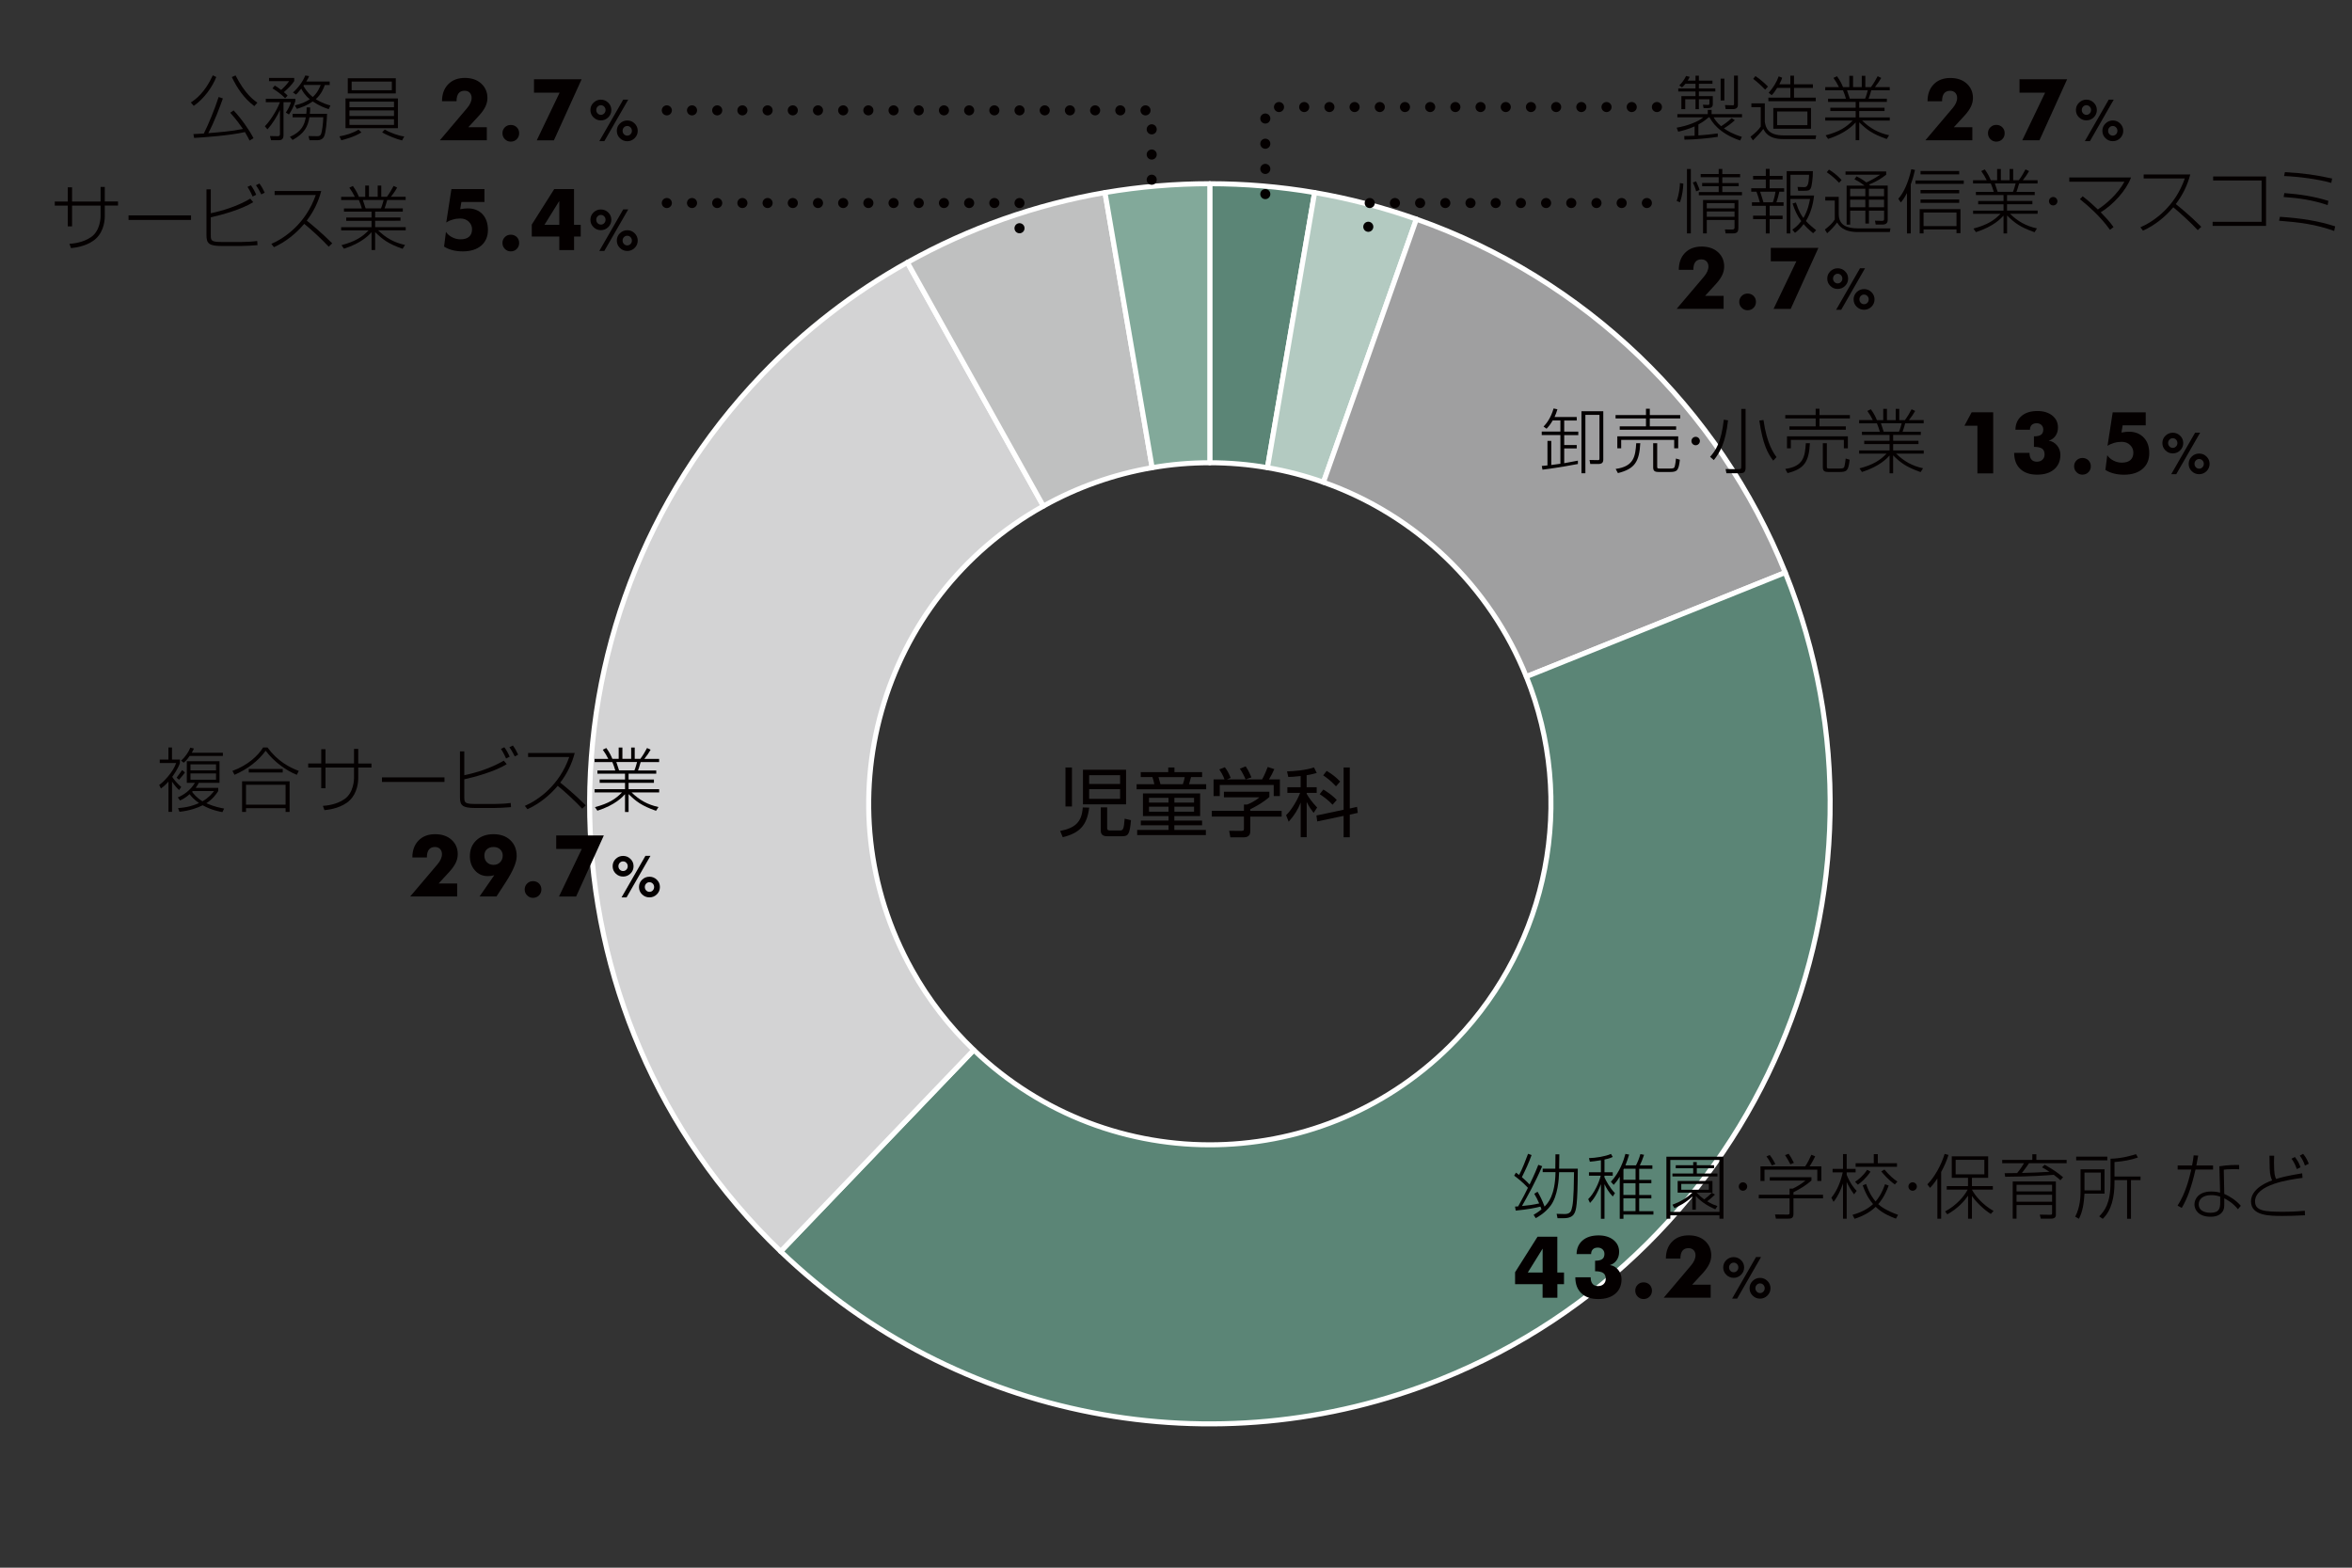 <?xml version="1.0" encoding="utf-8"?>
<!-- Generator: Adobe Illustrator 26.3.1, SVG Export Plug-In . SVG Version: 6.00 Build 0)  -->
<svg version="1.1" id="レイヤー_1" xmlns="http://www.w3.org/2000/svg" xmlns:xlink="http://www.w3.org/1999/xlink" x="0px"
	 y="0px" viewBox="0 0 467.72 311.81" style="enable-background:new 0 0 467.72 311.81;" xml:space="preserve">
<rect x="0" y="0" width="467.72" height="311.81" fill="#333333" stroke="none"/>
<style type="text/css">
	
		.st0{clip-path:url(#SVGID_00000128485865510460710650000008829207782228451207_);fill-rule:evenodd;clip-rule:evenodd;fill:#5B8576;}
	
		.st1{clip-path:url(#SVGID_00000128485865510460710650000008829207782228451207_);fill:none;stroke:#FFFFFF;stroke-linejoin:round;stroke-miterlimit:10;}
	
		.st2{clip-path:url(#SVGID_00000128485865510460710650000008829207782228451207_);fill-rule:evenodd;clip-rule:evenodd;fill:#B3CAC1;}
	
		.st3{clip-path:url(#SVGID_00000128485865510460710650000008829207782228451207_);fill-rule:evenodd;clip-rule:evenodd;fill:#9F9FA0;}
	
		.st4{clip-path:url(#SVGID_00000128485865510460710650000008829207782228451207_);fill-rule:evenodd;clip-rule:evenodd;fill:#D3D3D4;}
	
		.st5{clip-path:url(#SVGID_00000128485865510460710650000008829207782228451207_);fill-rule:evenodd;clip-rule:evenodd;fill:#BFC0C0;}
	
		.st6{clip-path:url(#SVGID_00000128485865510460710650000008829207782228451207_);fill-rule:evenodd;clip-rule:evenodd;fill:#82A99A;}
	.st7{clip-path:url(#SVGID_00000128485865510460710650000008829207782228451207_);fill:#040000;}
	
		.st8{clip-path:url(#SVGID_00000128485865510460710650000008829207782228451207_);fill:none;stroke:#040000;stroke-width:2;stroke-linecap:round;stroke-linejoin:round;stroke-dasharray:0.01,5;}
</style>
<g>
	<defs>
		<rect id="SVGID_1_" width="467.72" height="311.81"/>
	</defs>
	<clipPath id="SVGID_00000035527501407260465760000017870000496297366166_">
		<use xlink:href="#SVGID_1_"  style="overflow:visible;"/>
	</clipPath>
	
		<path style="clip-path:url(#SVGID_00000035527501407260465760000017870000496297366166_);fill-rule:evenodd;clip-rule:evenodd;fill:#5B8576;" d="
		M240.58,36.54c6.99,0,13.96,0.59,20.84,1.76l-9.38,54.72c-3.79-0.66-7.62-0.98-11.46-0.98V36.54z"/>
	
		<path style="clip-path:url(#SVGID_00000035527501407260465760000017870000496297366166_);fill:none;stroke:#FFFFFF;stroke-linejoin:round;stroke-miterlimit:10;" d="
		M240.58,36.54c6.99,0,13.96,0.59,20.84,1.76l-9.38,54.72c-3.79-0.66-7.62-0.98-11.46-0.98V36.54z"/>
	
		<path style="clip-path:url(#SVGID_00000035527501407260465760000017870000496297366166_);fill-rule:evenodd;clip-rule:evenodd;fill:#B3CAC1;" d="
		M261.43,38.3c6.89,1.19,13.65,2.96,20.24,5.29l-18.48,52.33c-3.63-1.28-7.35-2.26-11.14-2.9L261.43,38.3z"/>
	
		<path style="clip-path:url(#SVGID_00000035527501407260465760000017870000496297366166_);fill:none;stroke:#FFFFFF;stroke-linejoin:round;stroke-miterlimit:10;" d="
		M261.43,38.3c6.89,1.19,13.65,2.96,20.24,5.29l-18.48,52.33c-3.63-1.28-7.35-2.26-11.14-2.9L261.43,38.3z"/>
	
		<path style="clip-path:url(#SVGID_00000035527501407260465760000017870000496297366166_);fill-rule:evenodd;clip-rule:evenodd;fill:#9F9FA0;" d="
		M281.67,43.59c33.43,11.8,60.15,37.42,73.35,70.29l-51.5,20.7c-7.26-18.08-21.97-32.18-40.34-38.66L281.67,43.59z"/>
	
		<path style="clip-path:url(#SVGID_00000035527501407260465760000017870000496297366166_);fill:none;stroke:#FFFFFF;stroke-linejoin:round;stroke-miterlimit:10;" d="
		M281.67,43.59c33.43,11.8,60.15,37.42,73.35,70.29l-51.5,20.7c-7.26-18.08-21.97-32.18-40.34-38.66L281.67,43.59z"/>
	
		<path style="clip-path:url(#SVGID_00000035527501407260465760000017870000496297366166_);fill-rule:evenodd;clip-rule:evenodd;fill:#5B8576;" d="
		M355.02,113.88c25.4,63.21-5.25,135.03-68.44,160.43c-44.98,18.07-96.35,8.14-131.33-25.4l38.4-40.07
		c27.06,25.93,69.99,25.01,95.91-2.03c18.44-19.24,23.92-47.51,13.97-72.23L355.02,113.88z"/>
	
		<path style="clip-path:url(#SVGID_00000035527501407260465760000017870000496297366166_);fill:none;stroke:#FFFFFF;stroke-linejoin:round;stroke-miterlimit:10;" d="
		M355.02,113.88c25.4,63.21-5.25,135.03-68.44,160.43c-44.98,18.07-96.35,8.14-131.33-25.4l38.4-40.07
		c27.06,25.93,69.99,25.01,95.91-2.03c18.44-19.24,23.92-47.51,13.97-72.23L355.02,113.88z"/>
	
		<path style="clip-path:url(#SVGID_00000035527501407260465760000017870000496297366166_);fill-rule:evenodd;clip-rule:evenodd;fill:#D3D3D4;" d="
		M155.25,248.91c-49.18-47.14-50.84-125.21-3.7-174.39c8.46-8.83,18.19-16.36,28.89-22.32l27.06,48.45
		c-32.7,18.26-44.39,59.59-26.13,92.29c3.28,5.89,7.42,11.25,12.28,15.9L155.25,248.91z"/>
	
		<path style="clip-path:url(#SVGID_00000035527501407260465760000017870000496297366166_);fill:none;stroke:#FFFFFF;stroke-linejoin:round;stroke-miterlimit:10;" d="
		M155.25,248.91c-49.18-47.14-50.84-125.21-3.7-174.39c8.46-8.83,18.19-16.36,28.89-22.32l27.06,48.45
		c-32.7,18.26-44.39,59.59-26.13,92.29c3.28,5.89,7.42,11.25,12.28,15.9L155.25,248.91z"/>
	
		<path style="clip-path:url(#SVGID_00000035527501407260465760000017870000496297366166_);fill-rule:evenodd;clip-rule:evenodd;fill:#BFC0C0;" d="
		M180.44,52.2c12.21-6.83,25.51-11.53,39.3-13.9l9.38,54.72c-7.58,1.3-14.9,3.88-21.63,7.64L180.44,52.2z"/>
	
		<path style="clip-path:url(#SVGID_00000035527501407260465760000017870000496297366166_);fill:none;stroke:#FFFFFF;stroke-linejoin:round;stroke-miterlimit:10;" d="
		M180.44,52.2c12.21-6.83,25.51-11.53,39.3-13.9l9.38,54.72c-7.58,1.3-14.9,3.88-21.63,7.64L180.44,52.2z"/>
	
		<path style="clip-path:url(#SVGID_00000035527501407260465760000017870000496297366166_);fill-rule:evenodd;clip-rule:evenodd;fill:#82A99A;" d="
		M219.74,38.3c6.89-1.17,13.87-1.76,20.84-1.76v55.5c-3.85,0-7.67,0.32-11.46,0.98L219.74,38.3z"/>
	
		<path style="clip-path:url(#SVGID_00000035527501407260465760000017870000496297366166_);fill:none;stroke:#FFFFFF;stroke-linejoin:round;stroke-miterlimit:10;" d="
		M219.74,38.3c6.89-1.17,13.87-1.76,20.84-1.76v55.5c-3.85,0-7.67,0.32-11.46,0.98L219.74,38.3z"/>
	<path style="clip-path:url(#SVGID_00000035527501407260465760000017870000496297366166_);fill:#040000;" d="M210.82,165.28
		c3.03-0.6,4.31-1.8,4.5-4.68l1.28,0.04c-0.44,3.49-1.85,5.04-5.26,5.88L210.82,165.28z M211.88,152.65h1.29v7.76h-1.29V152.65z
		 M223.93,159.98h-8.57v-6.88h8.57V159.98z M222.74,154.19h-6.15v1.74h6.15V154.19z M222.74,156.97h-6.15v1.92h6.15V156.97z
		 M220.18,164.78c0,0.4,0.42,0.4,0.56,0.4h1.98c0.66,0,0.76-0.3,0.93-2.34l1.26,0.3c-0.26,2.86-0.56,3.19-1.79,3.19h-2.9
		c-0.33,0-1.32,0-1.32-1.07v-4.68h1.27V164.78z"/>
	<path style="clip-path:url(#SVGID_00000035527501407260465760000017870000496297366166_);fill:#040000;" d="M232.32,153.58v-0.93
		h1.23v0.93h5.5v0.98h-2.2c-0.08,0.31-0.32,1.17-0.39,1.42h3.4v1.01h-13.83v-1.01h3.52c-0.15-0.72-0.29-1.17-0.38-1.42h-2.32v-0.98
		H232.32z M239.8,166.1h-13.66v-1.03h6.24v-0.92h-5.52v-0.94h5.52v-0.89h-5.09v-4.5h11.37v4.5h-5.13v0.89h5.52v0.94h-5.52v0.92h6.27
		V166.1z M228.49,159.64h3.88v-0.95h-3.88V159.64z M228.49,161.44h3.88v-0.99h-3.88V161.44z M230.38,154.57
		c0.04,0.16,0.33,1.14,0.39,1.41h4.46c0.17-0.45,0.33-1.15,0.36-1.41H230.38z M233.54,159.64h3.91v-0.95h-3.91V159.64z
		 M233.54,161.44h3.91v-0.99h-3.91V161.44z"/>
	<path style="clip-path:url(#SVGID_00000035527501407260465760000017870000496297366166_);fill:#040000;" d="M252.44,158.51
		c-1.2,1.07-2.57,1.83-3.81,2.45v0.32h6.24v1.15h-6.24v2.96c0,0.99-0.78,1.15-1.23,1.15h-2.73l-0.24-1.29l2.44,0.01
		c0.47,0,0.5-0.12,0.5-0.47v-2.37h-6.39v-1.15h6.39v-1.25h0.64c0.35-0.13,1.54-0.63,2.43-1.43h-7.05v-1.11h9.04V158.51z
		 M250.98,155.03c0.47-0.81,1-2.16,1.12-2.48l1.31,0.43c-0.3,0.71-0.68,1.41-1.06,2.04h2.17v3.32h-1.23v-2.21h-10.73v2.21h-1.23
		v-3.32h2.17c-0.3-0.87-0.79-1.62-1.03-1.98l1.11-0.44c0.6,0.8,0.94,1.56,1.15,2.13l-0.75,0.29H250.98z M247.7,155.02
		c-0.27-0.66-0.69-1.46-1.14-2.13l1.16-0.46c0.61,0.9,1.03,1.92,1.14,2.19L247.7,155.02z"/>
	<path style="clip-path:url(#SVGID_00000035527501407260465760000017870000496297366166_);fill:#040000;" d="M259.85,156.58h1.99
		v1.12h-1.99v0.2c0.39,0.7,1.09,1.69,2.08,2.71l-0.7,1.07c-0.36-0.47-0.89-1.15-1.38-2.18v7.02h-1.19v-6.89
		c-0.61,1.51-1.3,2.58-2.39,3.81l-0.52-1.3c1.29-1.21,2.46-3.51,2.8-4.44h-2.54v-1.12h2.64v-2.22c-1.36,0.15-1.98,0.17-2.46,0.18
		l-0.25-1.11c1.41-0.03,3.78-0.24,5.36-0.79l0.55,1.11c-0.48,0.12-1.06,0.29-2.01,0.44V156.58z M269.86,160.49l0.15,1.19l-1.59,0.35
		v4.5h-1.23v-4.25l-5.25,1.1l-0.15-1.18l5.4-1.14v-8.41h1.23v8.16L269.86,160.49z M264.99,160.06c-0.75-0.84-1.77-1.6-2.56-2.1
		l0.73-0.92c0.89,0.53,1.85,1.21,2.67,2.07L264.99,160.06z M265.68,156.4c-1.12-1.22-2.1-1.88-2.55-2.18l0.69-0.89
		c1.19,0.72,1.79,1.2,2.69,2.12L265.68,156.4z"/>
	<path style="clip-path:url(#SVGID_00000035527501407260465760000017870000496297366166_);fill:#040000;" d="M341.59,27.22
		c-1.57,0.25-4.57,0.55-6.62,0.56l-0.04-0.73c0.45,0,0.85,0,2.06-0.06v-1.85c-1.23,0.56-2.39,0.85-3.26,1.06l-0.31-0.8
		c2.07-0.35,4.3-1.18,5.28-2.06h-5.14v-0.64h6.05v-0.85h0.76v0.85h6.05v0.64h-5.64c0.24,0.42,0.63,1.05,1.48,1.76
		c0.43-0.25,1.36-0.9,2.1-1.6l0.63,0.42c-0.77,0.7-1.55,1.25-2.17,1.61c0.75,0.52,1.73,1.13,3.57,1.69l-0.34,0.73
		c-4.33-1.46-5.67-3.84-6.1-4.62h-0.15c-0.45,0.38-0.97,0.84-2.06,1.43v2.17c1.29-0.07,2.58-0.22,3.86-0.39V27.22z M337.17,16.04
		v-0.98h0.67v0.98h2.7v0.62h-2.7v0.94h3.27v0.6h-3.27v0.92h2.77v1.6c0,0.73-0.59,0.78-0.91,0.78h-0.92l-0.14-0.67l0.96,0.04
		c0.27,0.01,0.34-0.06,0.34-0.36v-0.77h-2.1v1.97h-0.67v-1.97h-2.04v1.97h-0.77v-2.59h2.81v-0.92h-3.43v-0.6h3.43v-0.94h-2
		c-0.35,0.43-0.48,0.55-0.69,0.71l-0.53-0.38c0.52-0.5,1.05-1.22,1.34-1.88l0.71,0.17c-0.08,0.22-0.11,0.31-0.39,0.76H337.17z
		 M342.91,19.98h-0.74v-4.34h0.74V19.98z M345.6,15.05v5.81c0,0.57-0.34,0.84-0.95,0.84h-1.48l-0.14-0.8l1.48,0.04
		c0.29,0.01,0.32-0.04,0.32-0.34v-5.56H345.6z"/>
	<path style="clip-path:url(#SVGID_00000035527501407260465760000017870000496297366166_);fill:#040000;" d="M350.95,20.56v3.67
		c0.18,1.11,0.56,2.7,3.78,2.7h6.44l-0.13,0.73h-6.47c-2.86,0-3.57-1.37-3.91-2.02c-0.56,0.73-1.11,1.34-2.07,2.28l-0.49-0.73
		c0.96-0.74,1.61-1.36,2.04-2.02v-3.86h-1.86v-0.76H350.95z M351.02,17.83c-0.88-0.91-1.55-1.51-2.38-2.14l0.45-0.56
		c1.03,0.67,2.13,1.72,2.49,2.09L351.02,17.83z M356.03,16.76v-1.71h0.73v1.71h3.75v0.73h-3.75v1.93h4.32v0.71h-9.42v-0.71h4.37
		v-1.93h-2.63c-0.63,1.01-0.9,1.26-1.08,1.44l-0.6-0.48c0.88-0.97,1.58-2.1,1.99-3.26l0.7,0.27c-0.11,0.34-0.2,0.6-0.57,1.3H356.03z
		 M360.14,25.6h-7.5v-4.12h7.5V25.6z M359.42,22.18h-6.02v2.72h6.02V22.18z"/>
	<path style="clip-path:url(#SVGID_00000035527501407260465760000017870000496297366166_);fill:#040000;" d="M375.19,27.65
		c-2.9-1.02-3.96-1.86-5.46-3.32v3.56h-0.71v-3.54c-0.45,0.5-1.96,2.16-5.49,3.28l-0.49-0.71c2.8-0.74,4.14-1.65,5.38-2.93h-5.45
		v-0.64h6.05v-1.26h-5.04v-0.66h5.04v-1.16h-5.49v-0.64h3.56c-0.11-0.46-0.46-1.37-0.59-1.67h-3.53v-0.64h2.72
		c-0.31-0.64-0.62-1.16-1.09-1.82l0.7-0.34c0.64,0.87,0.98,1.61,1.2,2.16h1.26v-2.24h0.74v2.24h1.73v-2.24h0.71v2.24h1.12
		c0.55-0.74,0.92-1.39,1.33-2.16l0.71,0.34c-0.36,0.63-0.73,1.18-1.25,1.82h2.94v0.64h-3.67c-0.28,0.99-0.38,1.29-0.53,1.67h3.63
		v0.64h-5.5v1.16h5.04v0.66h-5.04v1.26h6.08v0.64h-5.49c1.58,1.54,3.23,2.45,5.36,2.91L375.19,27.65z M370.9,19.62
		c0.21-0.45,0.49-1.51,0.53-1.67h-4.13c0.08,0.24,0.46,1.4,0.55,1.67H370.9z"/>
	<path style="clip-path:url(#SVGID_00000035527501407260465760000017870000496297366166_);fill:#040000;" d="M392.34,19.48
		c0,0.58-0.13,1.15-0.39,1.7c-0.26,0.55-0.67,1.14-1.24,1.77l-2.17,2.36h3.68v2.59h-9.34l5.41-6.38c0.3-0.35,0.52-0.69,0.68-1.04
		c0.15-0.35,0.23-0.68,0.23-0.99c0-0.43-0.13-0.77-0.38-1.04c-0.25-0.26-0.59-0.39-1.02-0.39c-0.53,0-0.93,0.17-1.2,0.52
		c-0.27,0.35-0.4,0.87-0.4,1.56h-2.89c0-1.41,0.41-2.53,1.23-3.37c0.82-0.84,1.92-1.26,3.31-1.26c1.34,0,2.43,0.37,3.25,1.11
		C391.92,17.37,392.34,18.32,392.34,19.48"/>
	<path style="clip-path:url(#SVGID_00000035527501407260465760000017870000496297366166_);fill:#040000;" d="M398.65,26.5
		c0,0.47-0.16,0.87-0.48,1.19c-0.32,0.32-0.72,0.48-1.19,0.48c-0.46,0-0.85-0.16-1.17-0.49c-0.32-0.32-0.48-0.72-0.48-1.19
		c0-0.46,0.16-0.85,0.48-1.17c0.32-0.32,0.71-0.48,1.18-0.48c0.47,0,0.87,0.16,1.19,0.47C398.49,25.64,398.65,26.03,398.65,26.5"/>
	<polygon style="clip-path:url(#SVGID_00000035527501407260465760000017870000496297366166_);fill:#040000;" points="411.07,15.77 
		405.57,27.9 402.15,27.9 406.69,18.44 401.6,18.44 401.6,15.77 	"/>
	<path style="clip-path:url(#SVGID_00000035527501407260465760000017870000496297366166_);fill:#040000;" d="M416.98,21.88
		c0,0.57-0.2,1.05-0.61,1.46c-0.41,0.4-0.9,0.6-1.47,0.6c-0.57,0-1.06-0.2-1.47-0.6c-0.41-0.4-0.61-0.89-0.61-1.46
		c0-0.56,0.2-1.05,0.61-1.45c0.41-0.4,0.9-0.61,1.47-0.61c0.57,0,1.06,0.2,1.47,0.61C416.78,20.83,416.98,21.31,416.98,21.88
		 M415.83,21.88c0-0.26-0.09-0.49-0.27-0.67c-0.18-0.19-0.4-0.28-0.66-0.28c-0.26,0-0.47,0.09-0.65,0.28
		c-0.18,0.19-0.27,0.41-0.27,0.67c0,0.27,0.09,0.49,0.27,0.68c0.18,0.19,0.4,0.28,0.65,0.28c0.26,0,0.48-0.09,0.66-0.28
		C415.74,22.37,415.83,22.14,415.83,21.88 M420.34,19.82l-4.74,8.26h-1.01l4.75-8.26H420.34z M422.23,26.02
		c0,0.57-0.2,1.05-0.61,1.46c-0.41,0.4-0.9,0.6-1.47,0.6c-0.57,0-1.06-0.2-1.46-0.6c-0.41-0.4-0.61-0.89-0.61-1.46
		c0-0.56,0.2-1.05,0.61-1.45c0.41-0.4,0.89-0.61,1.46-0.61c0.57,0,1.06,0.2,1.47,0.61C422.02,24.97,422.23,25.45,422.23,26.02
		 M421.07,26.02c0-0.27-0.09-0.49-0.27-0.68c-0.18-0.19-0.4-0.28-0.66-0.28c-0.26,0-0.47,0.09-0.65,0.28
		c-0.18,0.18-0.27,0.41-0.27,0.68s0.09,0.49,0.27,0.68c0.18,0.19,0.4,0.28,0.65,0.28c0.26,0,0.48-0.09,0.66-0.28
		C420.98,26.51,421.07,26.28,421.07,26.02"/>
	<path style="clip-path:url(#SVGID_00000035527501407260465760000017870000496297366166_);fill:#040000;" d="M20,37.18h0.84v2.9
		h2.63v0.81h-2.63v2.11c0,1.39-0.45,3.63-2.32,4.91c-1.68,1.16-3.72,1.37-4.4,1.44l-0.31-0.85c0.7-0.06,2.66-0.21,4.3-1.34
		C20,45.86,20,43.12,20,43.01v-2.11h-5.67v4.12h-0.85v-4.12h-2.59v-0.81h2.59v-2.83h0.85v2.83H20V37.18z"/>
	
		<rect x="25.56" y="42.84" style="clip-path:url(#SVGID_00000035527501407260465760000017870000496297366166_);fill:#040000;" width="12.43" height="0.91"/>
	<path style="clip-path:url(#SVGID_00000035527501407260465760000017870000496297366166_);fill:#040000;" d="M41.92,37.66v4.75
		c2.1-0.43,5.21-1.33,7.85-2.9l0.59,0.7c-2.31,1.46-6.5,2.6-8.44,3.01v3.54c0,1.12,0.08,1.37,2.3,1.37h3.7
		c0.94,0,2.31-0.07,3.23-0.2l0.06,0.83c-0.81,0.08-2.56,0.17-3.39,0.17h-3.67c-2.63,0-3.09-0.52-3.09-2.16v-9.11H41.92z
		 M50.24,39.09c-0.13-0.29-0.46-1.06-1.02-1.92l0.67-0.32c0.42,0.55,0.78,1.22,1.06,1.88L50.24,39.09z M51.96,38.67
		c-0.07-0.15-0.53-1.09-1.06-1.83l0.69-0.34c0.45,0.62,0.73,1.11,1.05,1.82L51.96,38.67z"/>
	<path style="clip-path:url(#SVGID_00000035527501407260465760000017870000496297366166_);fill:#040000;" d="M53.96,48.51
		c2.76-1.2,6.89-4.13,8.83-9.72h-8.18v-0.8h9.27c-0.56,2.14-1.53,4.14-2.88,5.89c0.49,0.39,2.69,2.14,5.07,4.52l-0.7,0.67
		c-1.27-1.39-3.64-3.57-4.87-4.55c-1.65,1.96-3.68,3.58-6.02,4.65L53.96,48.51z"/>
	<path style="clip-path:url(#SVGID_00000035527501407260465760000017870000496297366166_);fill:#040000;" d="M80.06,49.49
		c-2.9-1.02-3.96-1.86-5.46-3.32v3.56h-0.71v-3.54c-0.45,0.5-1.96,2.16-5.49,3.28l-0.49-0.71c2.8-0.74,4.14-1.65,5.38-2.93h-5.45
		v-0.64h6.05v-1.26h-5.04v-0.66h5.04V42.1H68.4v-0.64h3.56c-0.11-0.46-0.46-1.37-0.59-1.67h-3.53v-0.64h2.72
		c-0.31-0.64-0.62-1.16-1.09-1.82l0.7-0.34c0.64,0.87,0.98,1.61,1.2,2.16h1.26V36.9h0.74v2.24h1.74V36.9h0.71v2.24h1.12
		c0.55-0.74,0.92-1.39,1.33-2.16l0.71,0.34c-0.36,0.63-0.73,1.18-1.25,1.82h2.94v0.64h-3.67c-0.28,0.99-0.38,1.29-0.53,1.67h3.63
		v0.64h-5.5v1.16h5.04v0.66H74.6v1.26h6.08v0.64h-5.49c1.58,1.54,3.23,2.45,5.36,2.91L80.06,49.49z M75.76,41.45
		c0.21-0.45,0.49-1.51,0.53-1.67h-4.13c0.08,0.24,0.46,1.4,0.55,1.67H75.76z"/>
	<path style="clip-path:url(#SVGID_00000035527501407260465760000017870000496297366166_);fill:#040000;" d="M97.03,45.73
		c0,1.32-0.45,2.36-1.34,3.13c-0.9,0.76-2.12,1.14-3.68,1.14c-0.72,0-1.41-0.08-2.05-0.25c-0.64-0.17-1.19-0.4-1.65-0.71l0.37-2.92
		c0.29,0.44,0.7,0.8,1.23,1.07c0.53,0.27,1.08,0.41,1.65,0.41c0.76,0,1.33-0.17,1.72-0.51c0.39-0.34,0.59-0.84,0.59-1.49
		c0-0.59-0.22-1.09-0.65-1.51c-0.44-0.42-1-0.63-1.69-0.63c-0.5,0-1.01,0.07-1.51,0.22c-0.51,0.14-0.93,0.34-1.28,0.58l1.03-6.66
		h6.57v2.58h-4.59l-0.24,1.43c0.29-0.05,0.56-0.09,0.81-0.12c0.25-0.03,0.48-0.04,0.7-0.04c1.23,0,2.21,0.39,2.94,1.16
		C96.66,43.38,97.03,44.43,97.03,45.73"/>
	<path style="clip-path:url(#SVGID_00000035527501407260465760000017870000496297366166_);fill:#040000;" d="M103.24,48.33
		c0,0.47-0.16,0.87-0.48,1.19c-0.32,0.32-0.72,0.48-1.19,0.48c-0.46,0-0.85-0.16-1.17-0.49c-0.32-0.33-0.48-0.72-0.48-1.19
		c0-0.46,0.16-0.85,0.48-1.17c0.32-0.32,0.71-0.47,1.18-0.47c0.47,0,0.87,0.16,1.19,0.47S103.24,47.87,103.24,48.33"/>
	<path style="clip-path:url(#SVGID_00000035527501407260465760000017870000496297366166_);fill:#040000;" d="M115.49,47.05h-1.33
		v2.69h-2.94v-2.69h-5.47v-2.38l4.47-7.07h3.93v7.12h1.33V47.05z M111.22,44.72v-4.75l-2.95,4.75H111.22z"/>
	<path style="clip-path:url(#SVGID_00000035527501407260465760000017870000496297366166_);fill:#040000;" d="M121.57,43.71
		c0,0.57-0.2,1.05-0.61,1.46c-0.41,0.4-0.9,0.61-1.47,0.61c-0.57,0-1.06-0.2-1.47-0.61c-0.41-0.4-0.61-0.89-0.61-1.46
		c0-0.56,0.2-1.05,0.61-1.45c0.41-0.4,0.89-0.6,1.47-0.6c0.57,0,1.06,0.2,1.47,0.6C121.37,42.66,121.57,43.15,121.57,43.71
		 M120.42,43.71c0-0.26-0.09-0.49-0.27-0.68c-0.18-0.19-0.4-0.28-0.66-0.28c-0.26,0-0.47,0.09-0.65,0.28
		c-0.18,0.19-0.27,0.41-0.27,0.68c0,0.27,0.09,0.49,0.27,0.68c0.18,0.19,0.4,0.28,0.65,0.28c0.26,0,0.48-0.09,0.66-0.28
		S120.42,43.98,120.42,43.71 M124.93,41.65l-4.75,8.26h-1l4.75-8.26H124.93z M126.82,47.85c0,0.57-0.2,1.05-0.61,1.46
		c-0.41,0.4-0.9,0.61-1.47,0.61c-0.57,0-1.06-0.2-1.47-0.61c-0.41-0.4-0.61-0.89-0.61-1.46c0-0.56,0.2-1.05,0.61-1.45
		c0.41-0.4,0.9-0.61,1.47-0.61c0.57,0,1.06,0.2,1.47,0.61C126.61,46.8,126.82,47.29,126.82,47.85 M125.66,47.85
		c0-0.27-0.09-0.49-0.27-0.68s-0.4-0.28-0.66-0.28c-0.26,0-0.47,0.09-0.65,0.28c-0.18,0.18-0.27,0.41-0.27,0.68
		c0,0.27,0.09,0.49,0.27,0.68c0.18,0.19,0.4,0.28,0.65,0.28c0.26,0,0.48-0.09,0.66-0.28C125.57,48.34,125.66,48.12,125.66,47.85"/>
	<path style="clip-path:url(#SVGID_00000035527501407260465760000017870000496297366166_);fill:#040000;" d="M37.95,20.38
		c0.88-0.57,2.77-1.9,4.37-5.4l0.69,0.34c-0.78,1.96-2.38,4.28-4.48,5.74L37.95,20.38z M44.32,19.58c-0.53,1.53-1.75,4.8-2.9,6.9
		c2.28-0.18,4.7-0.38,6.89-0.83c-0.6-0.87-1.08-1.57-2.52-3.23l0.66-0.46c1.39,1.43,3.16,3.93,3.96,5.52l-0.78,0.48
		c-0.2-0.41-0.38-0.78-0.92-1.69c-3.04,0.69-8.2,1.06-10.11,1.16l-0.14-0.76c0.43-0.03,0.88-0.04,2.07-0.11
		c0.9-1.75,2.2-4.94,2.95-7.27L44.32,19.58z M46.84,15c1.88,3.65,3.51,4.84,4.35,5.42l-0.62,0.69c-2.11-1.62-3.39-3.56-4.47-5.78
		L46.84,15z"/>
	<path style="clip-path:url(#SVGID_00000035527501407260465760000017870000496297366166_);fill:#040000;" d="M52.67,25.12
		c1.53-1.58,2.76-4.07,3-4.79h-2.81v-0.69h5.87v0.48c-0.24,0.84-0.74,1.92-1.27,2.65l-0.62-0.38c0.36-0.5,0.84-1.4,1.02-2.06h-1.48
		v6.54c0,1.01-0.63,1.02-1.01,1.02H53.9l-0.22-0.83l1.51,0.03c0.28,0,0.48-0.06,0.48-0.41v-4.8c-0.64,1.39-1.47,2.7-2.48,3.85
		L52.67,25.12z M56.7,19.54c-0.8-0.87-1.99-1.64-2.52-1.96l0.46-0.56c0.32,0.18,0.66,0.38,1.27,0.87c0.28-0.24,1.08-0.99,1.58-1.75
		h-3.99v-0.64h5.01v0.63c-0.51,0.78-1.26,1.51-2.06,2.2c0.42,0.35,0.55,0.48,0.74,0.69L56.7,19.54z M57.65,27.22
		c2.39-1.04,2.9-2.46,3.16-3.88h-2.62v-0.7h2.72c0.06-0.48,0.07-0.88,0.07-1.27h0.7c0,0.38,0,0.64-0.06,1.27h3.42
		c-0.04,1.32-0.2,3.7-0.6,4.52c-0.25,0.49-0.73,0.73-1.29,0.73h-1.6l-0.2-0.83l1.72,0.03c0.53,0.01,0.64-0.2,0.73-0.34
		c0.26-0.5,0.45-2.23,0.49-3.42h-2.76c-0.31,1.86-0.98,3.21-3.35,4.51L57.65,27.22z M65.56,16.22v0.69h-0.97
		c-0.21,0.6-0.66,1.81-1.79,2.81c1.25,0.8,2.35,1.11,2.91,1.26l-0.34,0.73c-0.8-0.25-1.88-0.66-3.18-1.53
		c-1.03,0.74-2.13,1.15-3.15,1.48l-0.42-0.69c1.47-0.36,2.28-0.77,2.98-1.23c-0.99-0.81-1.46-1.64-1.69-2.11
		c-0.6,0.77-0.87,1.01-1.05,1.18l-0.6-0.42c0.99-0.85,2.03-2.27,2.44-3.37l0.77,0.11c-0.1,0.27-0.2,0.5-0.57,1.09H65.56z
		 M60.45,16.9c-0.04,0.04-0.07,0.11-0.11,0.15c0.21,0.41,0.71,1.33,1.86,2.24c0.97-0.84,1.4-1.97,1.57-2.39H60.45z"/>
	<path style="clip-path:url(#SVGID_00000035527501407260465760000017870000496297366166_);fill:#040000;" d="M71.87,26.33
		c-1.29,0.87-3.35,1.4-3.99,1.57l-0.38-0.78c1.26-0.2,2.79-0.7,3.79-1.33L71.87,26.33z M79.12,25.49H68.71v-5.91h10.42V25.49z
		 M78.71,18.58h-9.55v-3.02h9.55V18.58z M69.49,21.33h8.86v-1.11h-8.86V21.33z M69.49,23.08h8.86v-1.12h-8.86V23.08z M69.49,24.84
		h8.86v-1.13h-8.86V24.84z M69.93,17.95h7.99v-1.72h-7.99V17.95z M76.51,25.77c1.04,0.62,3,1.33,3.88,1.36l-0.43,0.8
		c-1.09-0.24-3.09-1.05-3.96-1.61L76.51,25.77z"/>
	<path style="clip-path:url(#SVGID_00000035527501407260465760000017870000496297366166_);fill:#040000;" d="M96.93,19.48
		c0,0.58-0.13,1.15-0.39,1.7c-0.26,0.55-0.67,1.14-1.24,1.77l-2.17,2.36h3.68v2.59h-9.34l5.41-6.39c0.3-0.35,0.52-0.69,0.68-1.04
		c0.15-0.35,0.23-0.68,0.23-0.99c0-0.43-0.13-0.78-0.38-1.04c-0.25-0.26-0.59-0.39-1.02-0.39c-0.53,0-0.93,0.17-1.2,0.52
		c-0.27,0.35-0.4,0.87-0.4,1.56h-2.89c0-1.4,0.41-2.53,1.23-3.37c0.82-0.84,1.92-1.26,3.31-1.26c1.34,0,2.43,0.37,3.25,1.11
		C96.51,17.37,96.93,18.32,96.93,19.48"/>
	<path style="clip-path:url(#SVGID_00000035527501407260465760000017870000496297366166_);fill:#040000;" d="M103.24,26.5
		c0,0.47-0.16,0.87-0.48,1.19c-0.32,0.32-0.72,0.48-1.19,0.48c-0.46,0-0.85-0.16-1.17-0.49c-0.32-0.32-0.48-0.72-0.48-1.19
		c0-0.46,0.16-0.85,0.48-1.17c0.32-0.32,0.71-0.47,1.18-0.47c0.47,0,0.87,0.16,1.19,0.47C103.08,25.64,103.24,26.03,103.24,26.5"/>
	<polygon style="clip-path:url(#SVGID_00000035527501407260465760000017870000496297366166_);fill:#040000;" points="115.66,15.77 
		110.15,27.91 106.74,27.91 111.28,18.44 106.19,18.44 106.19,15.77 	"/>
	<path style="clip-path:url(#SVGID_00000035527501407260465760000017870000496297366166_);fill:#040000;" d="M121.57,21.88
		c0,0.57-0.2,1.05-0.61,1.46c-0.41,0.4-0.9,0.61-1.47,0.61c-0.57,0-1.06-0.2-1.47-0.61c-0.41-0.4-0.61-0.89-0.61-1.46
		c0-0.56,0.2-1.05,0.61-1.45c0.41-0.4,0.89-0.61,1.47-0.61c0.57,0,1.06,0.2,1.47,0.61C121.37,20.83,121.57,21.31,121.57,21.88
		 M120.42,21.88c0-0.26-0.09-0.49-0.27-0.67c-0.18-0.19-0.4-0.28-0.66-0.28c-0.26,0-0.47,0.09-0.65,0.28
		c-0.18,0.19-0.27,0.41-0.27,0.67c0,0.27,0.09,0.49,0.27,0.68c0.18,0.19,0.4,0.28,0.65,0.28c0.26,0,0.48-0.09,0.66-0.28
		S120.42,22.14,120.42,21.88 M124.93,19.82l-4.75,8.26h-1l4.75-8.26H124.93z M126.82,26.02c0,0.57-0.2,1.05-0.61,1.46
		c-0.41,0.4-0.9,0.61-1.47,0.61c-0.57,0-1.06-0.2-1.47-0.61c-0.41-0.4-0.61-0.89-0.61-1.46c0-0.56,0.2-1.05,0.61-1.45
		c0.41-0.4,0.9-0.61,1.47-0.61c0.57,0,1.06,0.2,1.47,0.61C126.61,24.97,126.82,25.45,126.82,26.02 M125.66,26.02
		c0-0.27-0.09-0.49-0.27-0.68c-0.18-0.19-0.4-0.28-0.66-0.28c-0.26,0-0.47,0.09-0.65,0.28c-0.18,0.18-0.27,0.41-0.27,0.68
		c0,0.27,0.09,0.49,0.27,0.68c0.18,0.19,0.4,0.28,0.65,0.28c0.26,0,0.48-0.09,0.66-0.28C125.57,26.51,125.66,26.28,125.66,26.02"/>
	<path style="clip-path:url(#SVGID_00000035527501407260465760000017870000496297366166_);fill:#040000;" d="M333.42,39.95
		c0.48-1.2,0.67-2.99,0.65-3.54l0.68,0.11c-0.04,0.9-0.15,2.3-0.68,3.72L333.42,39.95z M336.24,46.42h-0.77V33.61h0.77V46.42z
		 M337.3,38.06c-0.14-0.59-0.45-1.35-0.66-1.77l0.66-0.22c0.55,1.25,0.63,1.51,0.67,1.71L337.3,38.06z M342.5,33.61v1.01h3.54v0.64
		h-3.54v1.15h3.26v0.63h-3.26v1.16h3.91v0.64h-8.58V38.2h3.95v-1.16h-3.29V36.4h3.29v-1.15h-3.58v-0.64h3.58v-1.01H342.5z
		 M345.68,45.41c0,0.7-0.25,1.01-1.05,1.01h-1.47l-0.14-0.78l1.5,0.01c0.36,0,0.41-0.25,0.41-0.39v-1.51h-5.52v2.67h-0.74v-6.64
		h7.02V45.41z M344.93,40.41h-5.52v1.04h5.52V40.41z M344.93,42.06h-5.52v1.06h5.52V42.06z"/>
	<path style="clip-path:url(#SVGID_00000035527501407260465760000017870000496297366166_);fill:#040000;" d="M351.91,33.59v1.39
		h2.58v0.71h-2.58v1.75h2.88v0.69h-0.95c-0.14,0.74-0.39,1.58-0.59,2.11h1.43v0.69h-2.77v1.96h2.58v0.69h-2.58v2.86h-0.76v-2.86
		h-2.53v-0.69h2.53v-1.96h-2.76v-0.69h1.57c-0.14-0.62-0.48-1.62-0.67-2.11h-1.04v-0.69h2.9v-1.75h-2.53v-0.71h2.53v-1.39H351.91z
		 M352.54,40.24c0.14-0.28,0.48-1.55,0.53-2.11h-3.05c0.1,0.27,0.59,1.82,0.66,2.11H352.54z M360.56,46.39
		c-0.92-0.76-1.41-1.26-1.89-1.82c-0.74,1.02-1.35,1.47-1.72,1.74l-0.53-0.64c0.36-0.24,1.01-0.67,1.78-1.69
		c-0.8-1.05-1.33-2.25-1.73-3.5l0.66-0.2c0.63,1.9,1.16,2.65,1.5,3.08c0.83-1.43,1.11-2.69,1.32-3.79h-3.91v6.87h-0.74v-12.4h5.21
		c0.01,1.41-0.22,3.02-0.43,3.43c-0.22,0.4-0.52,0.48-1.26,0.48h-1.23l-0.13-0.77l1.25,0.04c0.6,0.01,0.99-0.17,1.04-2.46h-3.7v4.13
		h4.7c-0.2,1.78-0.68,3.54-1.62,5.07c0.59,0.66,1.32,1.25,2.03,1.83L360.56,46.39z"/>
	<path style="clip-path:url(#SVGID_00000035527501407260465760000017870000496297366166_);fill:#040000;" d="M365.65,39.15v3.44
		c0,2.25,1.72,2.83,3.75,2.83h6.54l-0.13,0.73h-6.4c-2.97,0-3.78-1.39-4.07-1.9c-0.67,0.88-1.26,1.5-1.99,2.14l-0.46-0.73
		c0.78-0.6,1.5-1.24,1.97-1.99v-3.78h-1.89v-0.74H365.65z M365.73,36.36c-0.83-0.87-1.5-1.44-2.45-2.1l0.43-0.53
		c0.85,0.52,1.61,1.11,2.51,2.07L365.73,36.36z M375.39,36.91v6.79c0,0.29,0,0.97-1.05,0.97H373l-0.14-0.78l1.33,0.04
		c0.46,0.01,0.48-0.15,0.48-0.43v-1.61h-3.01v2.58h-0.71v-2.58h-3.02v2.79h-0.71v-7.76h3.56c-0.81-0.62-1.32-0.92-2-1.27l0.42-0.57
		c0.29,0.14,0.97,0.46,1.95,1.2c0.24-0.1,1.39-0.6,2.74-1.53H367V34.1h8.09v0.64c-0.76,0.6-1.79,1.33-3.42,1.96
		c0.08,0.07,0.11,0.1,0.25,0.21H375.39z M370.94,37.54h-3.02v1.5h3.02V37.54z M370.94,39.71h-3.02v1.51h3.02V39.71z M374.66,37.54
		h-3.01v1.5h3.01V37.54z M374.66,39.71h-3.01v1.51h3.01V39.71z"/>
	<path style="clip-path:url(#SVGID_00000035527501407260465760000017870000496297366166_);fill:#040000;" d="M379.98,46.43h-0.76
		v-8.04c-0.56,1.09-0.91,1.51-1.23,1.88l-0.49-0.74c1.09-1.2,2.03-3.33,2.58-5.88l0.74,0.15c-0.21,0.9-0.43,1.76-0.84,2.87V46.43z
		 M390.52,36.57h-9.6V35.9h9.6V36.57z M389.85,46.37h-0.78v-0.73h-6.55v0.78h-0.77V41.6h8.11V46.37z M389.61,34.68h-7.69v-0.67h7.69
		V34.68z M389.61,38.45h-7.69v-0.66h7.69V38.45z M389.61,40.35h-7.69v-0.67h7.69V40.35z M389.07,42.27h-6.55v2.7h6.55V42.27z"/>
	<path style="clip-path:url(#SVGID_00000035527501407260465760000017870000496297366166_);fill:#040000;" d="M404.59,46.19
		c-2.9-1.02-3.96-1.86-5.46-3.32v3.56h-0.71v-3.54c-0.45,0.51-1.96,2.16-5.49,3.28l-0.49-0.71c2.8-0.74,4.14-1.65,5.38-2.93h-5.45
		v-0.64h6.05v-1.26h-5.04v-0.66h5.04V38.8h-5.49v-0.64h3.55c-0.11-0.46-0.46-1.37-0.59-1.67h-3.53v-0.64h2.72
		c-0.31-0.64-0.62-1.16-1.09-1.82l0.7-0.34c0.64,0.87,0.98,1.61,1.2,2.16h1.26v-2.24h0.74v2.24h1.74v-2.24h0.71v2.24h1.12
		c0.55-0.74,0.92-1.39,1.33-2.16l0.71,0.34c-0.36,0.63-0.73,1.18-1.25,1.82h2.94v0.64h-3.67c-0.28,0.99-0.38,1.29-0.53,1.67h3.63
		v0.64h-5.5v1.16h5.04v0.66h-5.04v1.26h6.08v0.64h-5.49c1.58,1.54,3.23,2.45,5.36,2.91L404.59,46.19z M400.3,38.15
		c0.21-0.45,0.49-1.51,0.53-1.67h-4.13c0.08,0.24,0.46,1.4,0.55,1.67H400.3z"/>
	<path style="clip-path:url(#SVGID_00000035527501407260465760000017870000496297366166_);fill:#040000;" d="M409.14,40.02
		c0,0.46-0.38,0.84-0.84,0.84c-0.48,0-0.84-0.39-0.84-0.84c0-0.45,0.36-0.84,0.84-0.84C408.77,39.18,409.14,39.56,409.14,40.02"/>
	<path style="clip-path:url(#SVGID_00000035527501407260465760000017870000496297366166_);fill:#040000;" d="M419.59,45.71
		c-1.88-2.65-4.41-4.84-5.98-6.1l0.56-0.57c1.25,0.98,1.83,1.51,3.01,2.62c1.61-1.05,3.98-3.08,5.28-5.51h-10.96V35.3h12.28
		c-0.96,2.59-3.58,5.45-6.03,6.92c1.13,1.18,1.71,1.79,2.55,2.94L419.59,45.71z"/>
	<path style="clip-path:url(#SVGID_00000035527501407260465760000017870000496297366166_);fill:#040000;" d="M425.64,45.21
		c2.76-1.2,6.89-4.13,8.83-9.71h-8.18v-0.8h9.27c-0.56,2.14-1.53,4.14-2.88,5.89c0.49,0.39,2.69,2.14,5.07,4.52l-0.7,0.67
		c-1.27-1.39-3.64-3.57-4.87-4.55c-1.65,1.96-3.68,3.58-6.02,4.65L425.64,45.21z"/>
	<polygon style="clip-path:url(#SVGID_00000035527501407260465760000017870000496297366166_);fill:#040000;" points="450.63,35.1 
		450.63,44.93 440,44.93 440,44.12 449.74,44.12 449.74,35.9 440.11,35.9 440.11,35.1 	"/>
	<path style="clip-path:url(#SVGID_00000035527501407260465760000017870000496297366166_);fill:#040000;" d="M464.18,45.94
		c-3.68-1.33-6.94-1.72-10.96-2.04l0.17-0.78c4.37,0.29,7.74,0.85,10.98,1.9L464.18,45.94z M462.88,40.79
		c-2.94-0.99-5.64-1.39-8.76-1.61l0.15-0.78c3.23,0.26,5.78,0.63,8.75,1.55L462.88,40.79z M463.6,36.38
		c-2.67-0.76-6.5-1.25-9.39-1.37l0.17-0.77c3.82,0.22,6.15,0.56,9.39,1.27L463.6,36.38z"/>
	<path style="clip-path:url(#SVGID_00000035527501407260465760000017870000496297366166_);fill:#040000;" d="M342.87,53.01
		c0,0.58-0.13,1.15-0.39,1.7c-0.26,0.55-0.67,1.14-1.24,1.77l-2.16,2.36h3.68v2.59h-9.34l5.41-6.38c0.3-0.35,0.52-0.69,0.68-1.04
		c0.15-0.35,0.23-0.68,0.23-0.99c0-0.43-0.13-0.78-0.38-1.04c-0.26-0.26-0.6-0.39-1.02-0.39c-0.53,0-0.93,0.17-1.2,0.52
		c-0.27,0.35-0.4,0.86-0.4,1.56h-2.89c0-1.4,0.41-2.53,1.23-3.37c0.82-0.84,1.92-1.26,3.31-1.26c1.34,0,2.43,0.37,3.25,1.11
		C342.46,50.9,342.87,51.85,342.87,53.01"/>
	<path style="clip-path:url(#SVGID_00000035527501407260465760000017870000496297366166_);fill:#040000;" d="M349.19,60.04
		c0,0.47-0.16,0.87-0.48,1.19c-0.32,0.32-0.72,0.48-1.19,0.48c-0.46,0-0.85-0.16-1.17-0.49c-0.32-0.32-0.48-0.72-0.48-1.18
		c0-0.46,0.16-0.85,0.48-1.17c0.32-0.32,0.71-0.48,1.18-0.48c0.47,0,0.87,0.16,1.19,0.47C349.03,59.18,349.19,59.57,349.19,60.04"/>
	<polygon style="clip-path:url(#SVGID_00000035527501407260465760000017870000496297366166_);fill:#040000;" points="361.61,49.3 
		356.1,61.44 352.69,61.44 357.23,51.97 352.14,51.97 352.14,49.3 	"/>
	<path style="clip-path:url(#SVGID_00000035527501407260465760000017870000496297366166_);fill:#040000;" d="M367.52,55.41
		c0,0.57-0.2,1.05-0.61,1.46c-0.41,0.4-0.9,0.6-1.47,0.6c-0.57,0-1.06-0.2-1.46-0.6c-0.41-0.4-0.61-0.89-0.61-1.46
		c0-0.56,0.2-1.05,0.61-1.45c0.41-0.4,0.89-0.6,1.46-0.6c0.57,0,1.07,0.2,1.47,0.6C367.32,54.36,367.52,54.85,367.52,55.41
		 M366.37,55.41c0-0.26-0.09-0.49-0.27-0.68c-0.18-0.19-0.4-0.28-0.66-0.28c-0.25,0-0.47,0.09-0.65,0.28
		c-0.18,0.19-0.27,0.41-0.27,0.68c0,0.27,0.09,0.49,0.27,0.68c0.18,0.19,0.4,0.28,0.65,0.28c0.26,0,0.48-0.09,0.66-0.28
		C366.28,55.9,366.37,55.68,366.37,55.41 M370.88,53.36l-4.74,8.26h-1.01l4.75-8.26H370.88z M372.77,59.55
		c0,0.57-0.2,1.05-0.61,1.46c-0.41,0.4-0.9,0.6-1.47,0.6c-0.57,0-1.06-0.2-1.47-0.6c-0.41-0.4-0.61-0.89-0.61-1.46
		c0-0.56,0.2-1.05,0.61-1.45c0.41-0.4,0.9-0.6,1.47-0.6c0.57,0,1.06,0.2,1.47,0.6C372.56,58.51,372.77,58.99,372.77,59.55
		 M371.61,59.55c0-0.27-0.09-0.49-0.27-0.68c-0.18-0.18-0.4-0.28-0.66-0.28c-0.26,0-0.47,0.09-0.65,0.28
		c-0.18,0.18-0.27,0.41-0.27,0.68c0,0.27,0.09,0.49,0.27,0.68c0.18,0.19,0.4,0.28,0.65,0.28c0.26,0,0.48-0.09,0.66-0.28
		C371.52,60.05,371.61,59.82,371.61,59.55"/>
	<path style="clip-path:url(#SVGID_00000035527501407260465760000017870000496297366166_);fill:#040000;" d="M35.61,157.15
		c-0.52-0.5-0.97-1.04-1.4-1.69v6.02H33.5v-6.02c-0.76,0.84-1.08,1.06-1.5,1.37l-0.34-0.71c0.74-0.46,2.77-2.52,3.37-4.35h-3.26
		v-0.69h1.72v-2.41h0.71v2.41h1.58v0.69c-0.36,1.13-1.34,2.48-1.53,2.74c0.22,0.39,0.88,1.23,1.79,2.02L35.61,157.15z M35.12,154.68
		c0.17-0.24,0.95-1.27,1.09-1.5l0.57,0.45c-0.32,0.5-1.04,1.3-1.18,1.46L35.12,154.68z M35.36,158.61c1.13-0.48,2.49-1.38,3.4-2.9
		h-1.61v-4.31h6.5v4.31h-4.13c-0.11,0.24-0.22,0.48-0.6,0.99h4.48v0.63c-0.38,0.6-1.05,1.58-2.37,2.44c1.6,0.69,2.88,0.94,3.54,1.05
		l-0.34,0.71c-0.56-0.1-2.17-0.39-3.93-1.36c-0.99,0.49-2.38,1.04-4.61,1.3l-0.28-0.74c1.93-0.14,3.13-0.53,4.16-1.01
		c-0.95-0.65-1.54-1.3-1.86-1.76c-0.84,0.76-1.55,1.09-1.92,1.26L35.36,158.61z M44.32,149.72v0.64h-6.61
		c-0.54,0.8-0.85,1.06-1.18,1.34L36,151.29c0.84-0.7,1.55-1.79,1.85-2.58l0.71,0.17c-0.1,0.24-0.2,0.46-0.42,0.84H44.32z
		 M42.96,152.03h-5.08v1.19h5.08V152.03z M42.96,153.83h-5.08v1.25h5.08V153.83z M38.35,157.33c-0.04,0.06-0.1,0.11-0.15,0.17
		c0.29,0.38,0.91,1.18,2.07,1.88c1.3-0.76,1.9-1.54,2.3-2.04H38.35z"/>
	<path style="clip-path:url(#SVGID_00000035527501407260465760000017870000496297366166_);fill:#040000;" d="M46.22,153.33
		c3.09-1.12,5.14-3.07,6.1-4.66h0.87c2.02,2.75,4.35,3.95,6.22,4.66l-0.38,0.78c-1.93-0.74-4.51-2.51-6.2-4.79
		c-1.44,1.99-3.54,3.63-6.19,4.79L46.22,153.33z M57.59,155.4v6.1h-0.8v-0.76h-7.87v0.76h-0.78v-6.1H57.59z M56.79,156.09h-7.87
		v3.96h7.87V156.09z M56.22,153.65h-6.75v-0.7h6.75V153.65z"/>
	<path style="clip-path:url(#SVGID_00000035527501407260465760000017870000496297366166_);fill:#040000;" d="M70.4,148.96h0.84v2.9
		h2.63v0.81h-2.63v2.12c0,1.38-0.45,3.63-2.32,4.91c-1.68,1.16-3.72,1.37-4.4,1.44l-0.31-0.85c0.7-0.06,2.66-0.21,4.3-1.35
		c1.89-1.3,1.89-4.05,1.89-4.16v-2.12h-5.67v4.12h-0.85v-4.12h-2.59v-0.81h2.59v-2.83h0.85v2.83h5.67V148.96z"/>
	
		<rect x="75.96" y="154.62" style="clip-path:url(#SVGID_00000035527501407260465760000017870000496297366166_);fill:#040000;" width="12.43" height="0.91"/>
	<path style="clip-path:url(#SVGID_00000035527501407260465760000017870000496297366166_);fill:#040000;" d="M92.33,149.44v4.75
		c2.1-0.43,5.21-1.33,7.85-2.9l0.59,0.7c-2.31,1.46-6.5,2.6-8.44,3.01v3.54c0,1.12,0.08,1.37,2.3,1.37h3.69
		c0.94,0,2.31-0.07,3.24-0.2l0.06,0.83c-0.81,0.08-2.56,0.17-3.39,0.17h-3.67c-2.63,0-3.09-0.52-3.09-2.15v-9.12H92.33z
		 M100.64,150.87c-0.13-0.29-0.46-1.06-1.02-1.92l0.67-0.32c0.42,0.55,0.78,1.22,1.06,1.88L100.64,150.87z M102.36,150.45
		c-0.07-0.15-0.53-1.09-1.06-1.83l0.69-0.34c0.45,0.62,0.73,1.11,1.05,1.82L102.36,150.45z"/>
	<path style="clip-path:url(#SVGID_00000035527501407260465760000017870000496297366166_);fill:#040000;" d="M104.37,160.29
		c2.76-1.21,6.89-4.13,8.83-9.72h-8.18v-0.8h9.27c-0.56,2.14-1.53,4.14-2.88,5.89c0.49,0.39,2.69,2.14,5.07,4.52l-0.7,0.67
		c-1.27-1.39-3.64-3.57-4.87-4.55c-1.65,1.96-3.68,3.58-6.02,4.65L104.37,160.29z"/>
	<path style="clip-path:url(#SVGID_00000035527501407260465760000017870000496297366166_);fill:#040000;" d="M130.46,161.27
		c-2.9-1.02-3.96-1.86-5.46-3.32v3.56h-0.71v-3.54c-0.45,0.51-1.96,2.16-5.49,3.28l-0.49-0.71c2.8-0.74,4.14-1.65,5.38-2.93h-5.45
		v-0.64h6.05v-1.26h-5.04v-0.66h5.04v-1.16h-5.49v-0.64h3.56c-0.11-0.46-0.46-1.37-0.59-1.67h-3.53v-0.64h2.72
		c-0.31-0.64-0.62-1.16-1.09-1.82l0.7-0.34c0.64,0.87,0.98,1.61,1.2,2.15h1.26v-2.24h0.74v2.24h1.74v-2.24h0.71v2.24h1.12
		c0.55-0.74,0.92-1.38,1.33-2.15l0.71,0.34c-0.36,0.63-0.73,1.18-1.25,1.82h2.94v0.64h-3.67c-0.28,0.99-0.38,1.29-0.53,1.67h3.63
		v0.64H125v1.16h5.04v0.66H125v1.26h6.08v0.64h-5.49c1.58,1.54,3.23,2.45,5.36,2.91L130.46,161.27z M126.16,153.23
		c0.21-0.45,0.49-1.51,0.53-1.67h-4.13c0.08,0.24,0.46,1.4,0.55,1.67H126.16z"/>
	<path style="clip-path:url(#SVGID_00000035527501407260465760000017870000496297366166_);fill:#040000;" d="M91.03,169.89
		c0,0.58-0.13,1.15-0.39,1.7c-0.26,0.55-0.67,1.14-1.24,1.77l-2.17,2.36h3.68v2.59h-9.34l5.41-6.38c0.3-0.35,0.53-0.69,0.68-1.04
		c0.15-0.35,0.23-0.68,0.23-0.99c0-0.43-0.13-0.78-0.38-1.04c-0.26-0.26-0.6-0.39-1.02-0.39c-0.53,0-0.93,0.17-1.2,0.52
		c-0.27,0.35-0.4,0.87-0.4,1.56H82c0-1.4,0.41-2.53,1.23-3.37c0.82-0.84,1.92-1.26,3.31-1.26c1.34,0,2.43,0.37,3.25,1.11
		C90.62,167.78,91.03,168.73,91.03,169.89"/>
	<path style="clip-path:url(#SVGID_00000035527501407260465760000017870000496297366166_);fill:#040000;" d="M102.75,170.29
		c0,1.21-0.72,2.91-2.14,5.12l-0.09,0.14l-1.79,2.76h-3.37l2.93-4.23c-0.22,0.06-0.43,0.11-0.64,0.14
		c-0.21,0.03-0.41,0.04-0.61,0.04c-1.07,0-1.94-0.38-2.6-1.14c-0.67-0.76-1-1.7-1-2.82c0-1.31,0.43-2.37,1.29-3.17
		c0.86-0.8,1.99-1.21,3.4-1.21c1.41,0,2.53,0.4,3.37,1.2C102.33,167.92,102.75,168.97,102.75,170.29 M99.97,170.17
		c0-0.49-0.17-0.9-0.5-1.22c-0.33-0.32-0.77-0.48-1.32-0.48c-0.55,0-0.99,0.15-1.33,0.46c-0.33,0.31-0.5,0.72-0.5,1.24
		c0,0.56,0.17,1.01,0.51,1.34c0.34,0.34,0.78,0.51,1.31,0.51c0.54,0,0.98-0.17,1.31-0.52C99.8,171.15,99.97,170.71,99.97,170.17"/>
	<path style="clip-path:url(#SVGID_00000035527501407260465760000017870000496297366166_);fill:#040000;" d="M107.66,176.91
		c0,0.47-0.16,0.87-0.48,1.19c-0.32,0.32-0.72,0.48-1.19,0.48c-0.46,0-0.85-0.16-1.17-0.49c-0.32-0.32-0.48-0.72-0.48-1.18
		c0-0.46,0.16-0.85,0.48-1.17c0.32-0.32,0.71-0.48,1.18-0.48c0.47,0,0.87,0.16,1.19,0.47C107.5,176.05,107.66,176.44,107.66,176.91"
		/>
	<polygon style="clip-path:url(#SVGID_00000035527501407260465760000017870000496297366166_);fill:#040000;" points="120.08,166.17 
		114.57,178.32 111.16,178.32 115.7,168.85 110.61,168.85 110.61,166.17 	"/>
	<path style="clip-path:url(#SVGID_00000035527501407260465760000017870000496297366166_);fill:#040000;" d="M125.99,172.29
		c0,0.57-0.2,1.05-0.61,1.46c-0.41,0.4-0.9,0.6-1.47,0.6c-0.57,0-1.06-0.2-1.47-0.6c-0.41-0.4-0.61-0.89-0.61-1.46
		c0-0.57,0.2-1.05,0.61-1.45c0.41-0.4,0.89-0.6,1.47-0.6c0.57,0,1.06,0.2,1.47,0.6C125.79,171.24,125.99,171.72,125.99,172.29
		 M124.83,172.29c0-0.26-0.09-0.49-0.27-0.68c-0.18-0.19-0.4-0.28-0.66-0.28c-0.26,0-0.47,0.09-0.65,0.28
		c-0.18,0.19-0.27,0.41-0.27,0.68c0,0.27,0.09,0.49,0.27,0.68c0.18,0.19,0.4,0.28,0.65,0.28c0.26,0,0.48-0.09,0.66-0.28
		C124.75,172.78,124.83,172.55,124.83,172.29 M129.35,170.23l-4.75,8.26h-1l4.75-8.26H129.35z M131.23,176.43
		c0,0.57-0.2,1.05-0.61,1.46c-0.41,0.4-0.9,0.6-1.47,0.6c-0.57,0-1.06-0.2-1.47-0.6c-0.41-0.4-0.61-0.89-0.61-1.46
		c0-0.56,0.2-1.05,0.61-1.45s0.9-0.6,1.47-0.6c0.57,0,1.06,0.2,1.47,0.6C131.03,175.38,131.23,175.86,131.23,176.43 M130.08,176.43
		c0-0.27-0.09-0.49-0.27-0.68c-0.18-0.18-0.4-0.28-0.66-0.28c-0.26,0-0.47,0.09-0.65,0.28c-0.18,0.19-0.27,0.41-0.27,0.68
		s0.09,0.49,0.27,0.68c0.18,0.19,0.4,0.28,0.65,0.28c0.26,0,0.48-0.09,0.66-0.28C129.99,176.92,130.08,176.69,130.08,176.43"/>
	<path style="clip-path:url(#SVGID_00000035527501407260465760000017870000496297366166_);fill:#040000;" d="M313.77,92.29
		c-1.02,0.19-3.37,0.66-7.03,1.13l-0.14-0.74c0.52-0.04,0.81-0.07,1.13-0.11V87.7h0.76v4.79c0.45-0.06,1.36-0.18,1.81-0.25v-5.7
		h-3.71v-0.7h3.71v-2.21h-1.53c-0.5,0.87-0.91,1.32-1.22,1.64l-0.6-0.42c0.63-0.67,1.43-1.69,2-3.61l0.76,0.17
		c-0.17,0.59-0.34,1.02-0.57,1.53h4.41v0.7h-2.49v2.21h2.8v0.7h-2.8v1.97h2.49v0.67h-2.49v2.94c1.13-0.2,1.51-0.27,2.72-0.51V92.29z
		 M318.83,91.38c0,0.63-0.25,0.91-1.06,0.91h-1.53l-0.14-0.8l1.65,0.03c0.28,0,0.32-0.07,0.32-0.35v-8.65h-2.8v11.61h-0.78V81.8
		h4.34V91.38z"/>
	<path style="clip-path:url(#SVGID_00000035527501407260465760000017870000496297366166_);fill:#040000;" d="M327.32,82.56V81.3
		h0.76v1.26h6.05v0.67h-6.05v1.57h5.24v0.67H322.1V84.8h5.22v-1.57h-6.05v-0.67H327.32z M321.29,93.27c3.67-0.5,3.92-2.54,4.09-5.12
		h0.81c-0.2,3.71-1.12,5.12-4.45,5.95L321.29,93.27z M333.73,86.79v2.38h-0.8v-1.68h-10.54v1.68h-0.77v-2.38H333.73z M329.77,93.87
		c-0.74,0-1.02-0.23-1.02-0.95v-4.77h0.8v4.58c0,0.38,0,0.46,0.45,0.46h2.07c0.64,0,0.87-0.06,0.95-0.35
		c0.15-0.48,0.25-1.41,0.26-1.64l0.78,0.24c-0.25,2.18-0.52,2.44-2.04,2.44H329.77z"/>
	<path style="clip-path:url(#SVGID_00000035527501407260465760000017870000496297366166_);fill:#040000;" d="M338.04,87.72
		c0,0.46-0.38,0.84-0.84,0.84c-0.48,0-0.84-0.39-0.84-0.84c0-0.45,0.36-0.84,0.84-0.84C337.67,86.88,338.04,87.26,338.04,87.72"/>
	<path style="clip-path:url(#SVGID_00000035527501407260465760000017870000496297366166_);fill:#040000;" d="M340.07,90.86
		c1.09-1.22,2.2-2.81,2.73-7.39l0.84,0.14c-0.49,4.37-1.55,6.31-2.83,7.9L340.07,90.86z M347.13,93.04c0,0.95-0.41,1.09-1.15,1.09
		h-2.66l-0.17-0.84l2.55,0.03c0.53,0,0.57-0.08,0.57-0.57V81.33h0.86V93.04z M350.69,83.54c0.66,4.73,2.03,6.61,2.59,7.38l-0.66,0.7
		c-1.04-1.37-2.06-3.14-2.76-7.97L350.69,83.54z"/>
	<path style="clip-path:url(#SVGID_00000035527501407260465760000017870000496297366166_);fill:#040000;" d="M361.06,82.56V81.3
		h0.76v1.26h6.05v0.67h-6.05v1.57h5.24v0.67h-11.21V84.8h5.22v-1.57h-6.05v-0.67H361.06z M355.02,93.27
		c3.67-0.5,3.92-2.54,4.09-5.12h0.81c-0.2,3.71-1.12,5.12-4.45,5.95L355.02,93.27z M367.47,86.79v2.38h-0.8v-1.68h-10.54v1.68h-0.77
		v-2.38H367.47z M363.51,93.87c-0.74,0-1.02-0.23-1.02-0.95v-4.77h0.8v4.58c0,0.38,0,0.46,0.45,0.46h2.07
		c0.64,0,0.87-0.06,0.95-0.35c0.15-0.48,0.25-1.41,0.27-1.64l0.79,0.24c-0.25,2.18-0.52,2.44-2.04,2.44H363.51z"/>
	<path style="clip-path:url(#SVGID_00000035527501407260465760000017870000496297366166_);fill:#040000;" d="M381.93,93.9
		c-2.9-1.02-3.96-1.86-5.46-3.32v3.56h-0.71v-3.54c-0.45,0.51-1.96,2.16-5.49,3.28l-0.49-0.72c2.8-0.74,4.14-1.65,5.38-2.93h-5.45
		v-0.64h6.05v-1.26h-5.04v-0.66h5.04v-1.16h-5.49v-0.64h3.56c-0.11-0.46-0.46-1.37-0.59-1.67h-3.53v-0.64h2.72
		c-0.31-0.64-0.62-1.16-1.09-1.82l0.7-0.34c0.64,0.87,0.98,1.61,1.2,2.16h1.26v-2.24h0.74v2.24h1.74v-2.24h0.71v2.24h1.12
		c0.55-0.74,0.92-1.39,1.33-2.16l0.71,0.34c-0.36,0.63-0.73,1.18-1.25,1.82h2.94v0.64h-3.67c-0.28,0.99-0.38,1.29-0.53,1.67h3.63
		v0.64h-5.5v1.16h5.04v0.66h-5.04v1.26h6.08v0.64h-5.49c1.58,1.54,3.23,2.45,5.36,2.91L381.93,93.9z M377.64,85.86
		c0.21-0.45,0.49-1.51,0.53-1.67h-4.13c0.08,0.24,0.46,1.4,0.55,1.67H377.64z"/>
	<polygon style="clip-path:url(#SVGID_00000035527501407260465760000017870000496297366166_);fill:#040000;" points="396.37,94.15 
		393.23,94.15 393.23,84.68 390.65,84.68 392.08,82.01 396.37,82.01 	"/>
	<path style="clip-path:url(#SVGID_00000035527501407260465760000017870000496297366166_);fill:#040000;" d="M409.73,90.47
		c0,1.21-0.41,2.17-1.24,2.88c-0.83,0.71-1.96,1.06-3.39,1.06c-1.43,0-2.54-0.38-3.35-1.14c-0.8-0.76-1.21-1.82-1.21-3.19h3.05
		c0,0.57,0.12,1.01,0.37,1.3c0.24,0.3,0.61,0.45,1.09,0.45c0.46,0,0.84-0.13,1.12-0.4c0.28-0.27,0.42-0.62,0.42-1.04
		c0-0.54-0.17-0.93-0.5-1.16c-0.34-0.23-0.88-0.35-1.62-0.35v-2.09c0.67,0,1.14-0.11,1.43-0.33c0.29-0.22,0.43-0.56,0.43-1.03
		c0-0.36-0.12-0.66-0.37-0.9c-0.25-0.24-0.56-0.35-0.95-0.35c-0.42,0-0.75,0.12-0.98,0.34c-0.23,0.23-0.35,0.55-0.35,0.95h-2.89
		c0.02-1.15,0.42-2.05,1.2-2.72c0.78-0.67,1.84-1,3.18-1c1.22,0,2.21,0.31,2.96,0.91c0.75,0.61,1.12,1.4,1.12,2.36
		c0,0.65-0.16,1.2-0.49,1.67c-0.32,0.47-0.78,0.79-1.35,0.97c0.63,0.07,1.17,0.38,1.63,0.91C409.5,89.12,409.73,89.75,409.73,90.47"
		/>
	<path style="clip-path:url(#SVGID_00000035527501407260465760000017870000496297366166_);fill:#040000;" d="M415.78,92.74
		c0,0.47-0.16,0.87-0.48,1.19c-0.32,0.32-0.72,0.48-1.19,0.48c-0.46,0-0.85-0.16-1.17-0.49c-0.32-0.32-0.48-0.72-0.48-1.18
		c0-0.46,0.16-0.85,0.48-1.17c0.32-0.32,0.71-0.48,1.18-0.48c0.47,0,0.87,0.16,1.19,0.47C415.62,91.89,415.78,92.28,415.78,92.74"/>
	<path style="clip-path:url(#SVGID_00000035527501407260465760000017870000496297366166_);fill:#040000;" d="M427.4,90.14
		c0,1.32-0.45,2.37-1.34,3.13c-0.89,0.76-2.12,1.15-3.68,1.15c-0.72,0-1.41-0.08-2.05-0.25c-0.64-0.17-1.19-0.4-1.65-0.71l0.37-2.92
		c0.29,0.44,0.7,0.8,1.23,1.07c0.53,0.27,1.08,0.41,1.65,0.41c0.76,0,1.33-0.17,1.72-0.51c0.39-0.34,0.59-0.84,0.59-1.49
		c0-0.59-0.22-1.09-0.65-1.51c-0.44-0.42-1-0.63-1.69-0.63c-0.5,0-1.01,0.07-1.51,0.22c-0.51,0.15-0.94,0.34-1.29,0.58l1.03-6.66
		h6.57v2.58h-4.59l-0.24,1.43c0.29-0.05,0.56-0.09,0.81-0.12c0.25-0.03,0.48-0.04,0.69-0.04c1.23,0,2.21,0.39,2.94,1.17
		C427.04,87.79,427.4,88.83,427.4,90.14"/>
	<path style="clip-path:url(#SVGID_00000035527501407260465760000017870000496297366166_);fill:#040000;" d="M434.16,88.12
		c0,0.57-0.2,1.05-0.61,1.46c-0.41,0.4-0.9,0.6-1.47,0.6c-0.57,0-1.06-0.2-1.46-0.6c-0.41-0.4-0.61-0.89-0.61-1.46
		c0-0.56,0.2-1.05,0.61-1.45c0.41-0.4,0.89-0.6,1.46-0.6c0.57,0,1.07,0.2,1.47,0.6C433.96,87.07,434.16,87.55,434.16,88.12
		 M433,88.12c0-0.26-0.09-0.49-0.27-0.68c-0.18-0.19-0.4-0.28-0.66-0.28c-0.26,0-0.47,0.09-0.65,0.28
		c-0.18,0.19-0.27,0.41-0.27,0.68c0,0.27,0.09,0.49,0.27,0.68c0.18,0.19,0.4,0.28,0.65,0.28c0.26,0,0.48-0.09,0.66-0.28
		C432.91,88.61,433,88.39,433,88.12 M437.52,86.06l-4.75,8.26h-1l4.75-8.26H437.52z M439.4,92.26c0,0.57-0.2,1.05-0.61,1.46
		c-0.41,0.4-0.9,0.6-1.47,0.6c-0.57,0-1.06-0.2-1.47-0.6c-0.41-0.4-0.61-0.89-0.61-1.46c0-0.56,0.2-1.05,0.61-1.45
		c0.41-0.4,0.9-0.6,1.47-0.6c0.57,0,1.06,0.2,1.47,0.6C439.2,91.21,439.4,91.7,439.4,92.26 M438.25,92.26
		c0-0.27-0.09-0.49-0.27-0.68c-0.18-0.19-0.4-0.28-0.66-0.28c-0.26,0-0.47,0.09-0.65,0.28c-0.18,0.18-0.27,0.41-0.27,0.68
		c0,0.27,0.09,0.49,0.27,0.68c0.18,0.19,0.4,0.28,0.65,0.28c0.26,0,0.48-0.09,0.66-0.28C438.16,92.75,438.25,92.53,438.25,92.26"/>
	
		<polyline style="clip-path:url(#SVGID_00000035527501407260465760000017870000496297366166_);fill:none;stroke:#040000;stroke-width:2;stroke-linecap:round;stroke-linejoin:round;stroke-dasharray:0.01,5;" points="
		329.5,21.29 251.62,21.29 251.62,39.33 	"/>
	
		<polyline style="clip-path:url(#SVGID_00000035527501407260465760000017870000496297366166_);fill:none;stroke:#040000;stroke-width:2;stroke-linecap:round;stroke-linejoin:round;stroke-dasharray:0.01,5;" points="
		132.6,21.95 229.03,21.95 229.03,40.33 	"/>
	
		<polyline style="clip-path:url(#SVGID_00000035527501407260465760000017870000496297366166_);fill:none;stroke:#040000;stroke-width:2;stroke-linecap:round;stroke-linejoin:round;stroke-dasharray:0.01,5;" points="
		132.6,40.38 202.74,40.38 202.74,48 	"/>
	
		<polyline style="clip-path:url(#SVGID_00000035527501407260465760000017870000496297366166_);fill:none;stroke:#040000;stroke-width:2;stroke-linecap:round;stroke-linejoin:round;stroke-dasharray:0.01,5;" points="
		327.5,40.38 272.1,40.38 272.1,47.67 	"/>
	<path style="clip-path:url(#SVGID_00000035527501407260465760000017870000496297366166_);fill:#040000;" d="M306.78,233.16v-0.71
		h2.51l0.03-2.86h0.77l-0.04,2.86h3.71c-0.03,7.38-0.34,8.26-0.69,8.9c-0.33,0.63-1.01,0.95-2.11,0.95h-1.23l-0.18-0.87l1.58,0.04
		c1.09,0.03,1.3-0.6,1.4-0.94c0.21-0.76,0.43-1.6,0.48-7.38h-2.97c-0.03,1.34-0.24,4.72-1.69,6.66c-1.11,1.47-2.46,2.2-2.95,2.48
		l-0.43-0.66c0.49-0.29,0.97-0.59,1.57-1.09c-0.17-0.42-0.18-0.46-0.21-0.55c-0.91,0.24-2.38,0.55-4.91,0.8l-0.14-0.8
		c0.25-0.01,0.36-0.03,0.62-0.04c1.15-2.1,1.39-2.56,1.86-3.53c0.04-0.1,0.05-0.13,0.08-0.17c-1.07-1.16-2.13-1.96-2.73-2.41
		l0.35-0.6c0.2,0.14,0.24,0.17,0.63,0.46c0.64-1.2,1.32-2.95,1.78-4.21l0.7,0.25c-0.64,1.76-1.11,2.74-1.93,4.4
		c0.84,0.71,1.32,1.23,1.53,1.46c1.02-2.07,1.51-3.33,1.74-3.92l0.77,0.28c-1.33,3.15-2.9,5.92-4.02,7.92
		c1.2-0.11,2.23-0.25,3.42-0.52c-0.38-0.84-0.49-1.09-0.98-1.93l0.66-0.39c0.5,0.85,0.91,1.65,1.39,2.95
		c0.67-0.69,2.09-2.13,2.18-6.85H306.78z"/>
	<path style="clip-path:url(#SVGID_00000035527501407260465760000017870000496297366166_);fill:#040000;" d="M319.06,233.16h1.65
		v0.69h-1.65v0.31c0.29,0.67,1.06,2.1,2.09,3.16l-0.43,0.66c-0.77-0.78-1.29-1.69-1.65-2.45v6.89h-0.71v-6.89
		c-0.76,1.99-1.48,3.05-2.17,3.74l-0.36-0.76c1.16-1.1,2.16-3.29,2.49-4.66h-2.34v-0.69h2.38v-2.39c-0.98,0.18-1.67,0.24-2.2,0.29
		l-0.18-0.71c1.34-0.04,3.19-0.32,4.38-0.83l0.35,0.59c-0.21,0.11-0.6,0.31-1.64,0.52V233.16z M320.34,235.05
		c1.75-1.86,2.55-4.23,2.89-5.54l0.74,0.14c-0.27,0.88-0.49,1.51-0.74,2.14h2.1c0.28-0.52,0.63-1.34,0.88-2.24l0.73,0.14
		c-0.24,0.74-0.64,1.74-0.84,2.1h2.49v0.69h-2.62v2.2h2.42v0.67h-2.42v2.34h2.42v0.67h-2.42v2.55h2.83v0.67h-5.96v0.84h-0.74v-8.37
		c-0.53,0.88-0.9,1.29-1.2,1.62L320.34,235.05z M322.92,232.47c-0.04,0.08-0.04,0.11-0.08,0.18v2.01h2.41v-2.2H322.92z
		 M325.24,235.34h-2.41v2.34h2.41V235.34z M325.24,238.35h-2.41v2.55h2.41V238.35z"/>
	<path style="clip-path:url(#SVGID_00000035527501407260465760000017870000496297366166_);fill:#040000;" d="M342.73,242.4h-0.8
		v-0.67h-9.77v0.67h-0.78v-12.33h11.35V242.4z M341.93,230.72h-9.77v10.33h9.77V230.72z M340.87,232.36h-3.44v1.05h4.1V234h-8.95
		v-0.59h4.13v-1.05h-3.47v-0.6h3.47v-0.63h0.71v0.63h3.44V232.36z M341.04,237.61c-0.45,0.46-1.26,1.13-1.54,1.33
		c0.85,0.53,1.58,0.8,2.03,0.95l-0.42,0.64c-1.86-0.79-3.08-1.76-3.88-2.65v2.73h-0.7v-2.6c-1.43,1.32-2.74,1.93-3.56,2.28
		l-0.39-0.67c1.47-0.54,2.88-1.34,3.95-2.39v-0.01h-2.91v-2.32h6.92v2.32h-3.14c0.48,0.53,0.95,0.94,1.51,1.34
		c0.28-0.21,1.05-0.83,1.5-1.32L341.04,237.61z M339.82,235.48h-5.48v1.16h5.48V235.48z"/>
	<path style="clip-path:url(#SVGID_00000035527501407260465760000017870000496297366166_);fill:#040000;" d="M347.45,236
		c0,0.46-0.38,0.84-0.84,0.84c-0.48,0-0.84-0.39-0.84-0.84c0-0.45,0.36-0.84,0.84-0.84C347.07,235.16,347.45,235.54,347.45,236"/>
	<path style="clip-path:url(#SVGID_00000035527501407260465760000017870000496297366166_);fill:#040000;" d="M360.22,234.82
		c-1.16,0.99-2.07,1.55-3.57,2.32v0.5h5.88v0.71h-5.88v3.09c0,0.95-0.56,0.95-1.15,0.95h-2.34l-0.18-0.84l2.34,0.03
		c0.46,0,0.56-0.01,0.56-0.42v-2.81h-6.13v-0.71h6.13v-1.22h0.62c0.73-0.34,1.74-0.92,2.52-1.6h-7.08v-0.68h8.29V234.82z
		 M362.2,231.99v2.91h-0.81v-2.25h-10.5v2.25h-0.8v-2.91h8.89c0.41-0.56,0.95-1.64,1.23-2.31l0.76,0.31c-0.18,0.39-0.69,1.37-1.12,2
		H362.2z M352.35,231.8c-0.28-0.6-0.67-1.26-1.07-1.78l0.65-0.29c0.56,0.7,0.99,1.55,1.12,1.81L352.35,231.8z M356.04,231.58
		c-0.27-0.53-0.73-1.33-1.06-1.82l0.7-0.28c0.32,0.43,0.56,0.83,1.06,1.81L356.04,231.58z"/>
	<path style="clip-path:url(#SVGID_00000035527501407260465760000017870000496297366166_);fill:#040000;" d="M368.7,237.55
		c-0.67-0.88-1.13-1.75-1.47-2.46v7.31h-0.73v-6.99c-0.45,1.3-1.02,2.56-1.88,3.64l-0.43-0.83c1.18-1.44,1.85-3.23,2.26-5.04h-2.02
		v-0.69h2.07v-2.94h0.73v2.94h1.78v0.69h-1.78v0.49c0.8,1.93,1.62,2.83,1.99,3.19L368.7,237.55z M368.39,241.63
		c2.46-0.68,3.58-1.68,4.09-2.14c-0.45-0.52-1.29-1.55-2.06-3.72l0.68-0.27c0.66,1.99,1.49,3.01,1.88,3.47
		c0.49-0.56,1.2-1.5,1.88-3.43l0.73,0.27c-0.88,2.31-1.72,3.28-2.09,3.69c0.5,0.48,1.67,1.32,3.95,2.13l-0.42,0.76
		c-2.51-0.91-3.47-1.83-4.03-2.35c-0.95,0.9-2.21,1.74-4.2,2.38L368.39,241.63z M368.9,235.06c0.7-0.46,1.54-1.12,2.41-2.39
		l0.66,0.38c-0.92,1.33-1.9,2.18-2.52,2.58L368.9,235.06z M373.42,229.56v1.81h3.82v0.71h-8.23v-0.71h3.61v-1.81H373.42z
		 M376.81,235.59c-1.35-0.95-2.31-2.13-2.7-2.6l0.63-0.37c0.99,1.15,1.72,1.81,2.58,2.4L376.81,235.59z"/>
	<path style="clip-path:url(#SVGID_00000035527501407260465760000017870000496297366166_);fill:#040000;" d="M381.19,236
		c0,0.46-0.38,0.84-0.84,0.84c-0.48,0-0.84-0.39-0.84-0.84c0-0.45,0.36-0.84,0.84-0.84C380.81,235.16,381.19,235.54,381.19,236"/>
	<path style="clip-path:url(#SVGID_00000035527501407260465760000017870000496297366166_);fill:#040000;" d="M386.03,242.4h-0.76
		v-8.01c-0.73,1.13-1.22,1.62-1.46,1.88l-0.53-0.71c1.35-1.33,2.72-3.71,3.43-6.05l0.77,0.21c-0.36,1.15-0.81,2.2-1.46,3.39V242.4z
		 M395.89,241.46c-1.44-0.92-2.94-2.39-3.75-3.58v4.52h-0.77v-4.57c-0.62,0.9-1.96,2.51-4.12,3.7l-0.45-0.57
		c2.34-1.25,3.85-3.12,4.49-4.34h-4.16v-0.7h4.23v-1.65h-3.23v-4.27h7.24v4.27h-3.23v1.65h4.16v0.7h-4.16c0.53,1.04,2,2.94,4.3,4.24
		L395.89,241.46z M394.61,230.69h-5.71v2.88h5.71V230.69z"/>
	<path style="clip-path:url(#SVGID_00000035527501407260465760000017870000496297366166_);fill:#040000;" d="M406.6,231.67
		c1.58,0.87,2.65,1.61,3.67,2.49l-0.54,0.59c-0.31-0.28-0.56-0.52-1.32-1.08c-1.62,0.13-4.41,0.35-9.66,0.39l-0.11-0.71
		c0.25,0,2.03-0.01,2.49-0.03c0.11-0.13,0.76-0.9,1.36-1.95h-4.33v-0.67h5.99v-1.12h0.8v1.12h6.02v0.67h-7.49
		c-0.2,0.31-0.62,0.95-1.39,1.93c2.52-0.07,2.8-0.08,5.46-0.23c-0.53-0.36-0.99-0.63-1.47-0.89L406.6,231.67z M408.84,241.54
		c0,0.28,0,0.85-0.95,0.85h-2.06l-0.2-0.8l2.07,0.03c0.38,0,0.38-0.11,0.38-0.35v-1.58h-7.07v2.7h-0.76V235h8.58V241.54z
		 M408.08,235.66h-7.07v1.3h7.07V235.66z M408.08,237.64h-7.07v1.39h7.07V237.64z"/>
	<path style="clip-path:url(#SVGID_00000035527501407260465760000017870000496297366166_);fill:#040000;" d="M418.51,232.56v4.86
		h-3.99c-0.1,1.89-0.38,3.65-1.11,5l-0.73-0.43c0.98-1.85,1.06-4.03,1.06-4.98v-4.44H418.51z M419.06,230.79h-6.19v-0.73h6.19
		V230.79z M417.77,233.23h-3.25v3.53h3.25V233.23z M420.49,234.73v0.42c0,2.97-0.59,5.61-2.34,7.28l-0.7-0.5
		c1.06-1.08,2.25-2.56,2.25-6.78v-4.68c2.34-0.04,4.55-0.74,5.07-0.91l0.38,0.67c-1.44,0.5-2.91,0.76-4.66,0.9v2.88h5.18v0.71h-1.9
		v7.69h-0.78v-7.69H420.49z"/>
	<path style="clip-path:url(#SVGID_00000035527501407260465760000017870000496297366166_);fill:#040000;" d="M437.13,229.85
		c-0.14,0.76-0.24,1.36-0.36,1.97h3.32v0.8h-3.49c-0.8,3.56-1.67,5.85-2.73,7.63l-0.84-0.45c1.62-2.48,2.35-5.53,2.73-7.18h-2.71
		v-0.8h2.87c0.17-0.84,0.25-1.5,0.31-2.02L437.13,229.85z M445.28,232.58c-0.37-0.03-0.53-0.04-1.02-0.04
		c-1.13,0-1.6,0.06-2.04,0.11l0.1,4.83c1.19,0.49,2.48,1.39,3.29,2.35l-0.57,0.69c-0.98-1.22-2.02-1.81-2.72-2.18v0.8
		c0,0.82,0,1.16-0.2,1.6c-0.57,1.23-2.06,1.27-2.51,1.27c-2.37,0-3.22-1.34-3.22-2.46c0-0.98,0.74-2.56,3.35-2.56
		c0.88,0,1.37,0.13,1.75,0.22l-0.14-5.24c1.76-0.28,3.29-0.27,3.93-0.25V232.58z M441.51,238.02c-0.36-0.13-0.9-0.31-1.78-0.31
		c-1.75,0-2.49,0.88-2.49,1.82c0,1.69,2.05,1.69,2.35,1.69c1.79,0,1.92-0.95,1.92-2.13V238.02z"/>
	<path style="clip-path:url(#SVGID_00000035527501407260465760000017870000496297366166_);fill:#040000;" d="M452.24,229.85
		c-0.01,0.32-0.03,0.7-0.03,1.29c0,2.45,0.18,2.83,0.42,3.36c1.01-0.31,1.82-0.57,5.18-1.13l0.07,0.91
		c-2.73,0.35-9.44,1.34-9.44,4.68c0,1.9,1.93,2.06,5.6,2.06c2.17,0,3.6-0.14,4.3-0.2l0.03,0.9c-1.95,0.1-3.23,0.13-4.45,0.13
		c-2.58,0-6.29-0.01-6.29-2.91c0-1.3,0.96-2.97,4.2-4.16c-0.15-0.35-0.45-0.99-0.48-2.46c-0.01-0.81-0.04-2.16-0.04-2.45H452.24z
		 M456.75,232.53c-0.42-1.2-0.84-1.76-1.06-2.06l0.67-0.35c0.47,0.63,0.87,1.2,1.12,2.06L456.75,232.53z M458.36,231.84
		c-0.29-0.87-0.55-1.33-1.02-1.99l0.66-0.35c0.64,0.76,0.92,1.43,1.12,1.97L458.36,231.84z"/>
	<path style="clip-path:url(#SVGID_00000035527501407260465760000017870000496297366166_);fill:#040000;" d="M311.03,255.43h-1.33
		v2.69h-2.94v-2.69h-5.47v-2.38l4.47-7.07h3.93v7.12h1.33V255.43z M306.77,253.1v-4.75l-2.95,4.75H306.77z"/>
	<path style="clip-path:url(#SVGID_00000035527501407260465760000017870000496297366166_);fill:#040000;" d="M322.46,254.44
		c0,1.21-0.41,2.18-1.24,2.88c-0.83,0.71-1.96,1.06-3.4,1.06c-1.43,0-2.54-0.38-3.34-1.14c-0.8-0.76-1.21-1.82-1.21-3.19h3.05
		c0,0.57,0.12,1,0.37,1.3c0.24,0.3,0.61,0.45,1.09,0.45c0.46,0,0.84-0.13,1.12-0.4c0.28-0.27,0.42-0.61,0.42-1.04
		c0-0.54-0.17-0.93-0.5-1.16c-0.33-0.23-0.88-0.35-1.62-0.35v-2.09c0.67,0,1.14-0.11,1.43-0.33c0.29-0.22,0.43-0.56,0.43-1.03
		c0-0.36-0.12-0.66-0.37-0.9c-0.25-0.23-0.56-0.35-0.95-0.35c-0.42,0-0.75,0.11-0.98,0.34s-0.35,0.55-0.35,0.95h-2.89
		c0.02-1.15,0.42-2.06,1.2-2.72c0.78-0.67,1.84-1,3.18-1c1.22,0,2.21,0.31,2.96,0.91c0.75,0.61,1.12,1.4,1.12,2.36
		c0,0.65-0.16,1.2-0.49,1.67c-0.33,0.47-0.77,0.79-1.35,0.97c0.63,0.07,1.18,0.38,1.63,0.91
		C322.23,253.09,322.46,253.72,322.46,254.44"/>
	<path style="clip-path:url(#SVGID_00000035527501407260465760000017870000496297366166_);fill:#040000;" d="M328.51,256.71
		c0,0.47-0.16,0.87-0.48,1.19c-0.32,0.32-0.72,0.48-1.19,0.48c-0.46,0-0.85-0.16-1.17-0.49c-0.32-0.32-0.48-0.72-0.48-1.19
		c0-0.46,0.16-0.85,0.48-1.17c0.32-0.32,0.71-0.47,1.18-0.47c0.47,0,0.87,0.16,1.19,0.47C328.35,255.86,328.51,256.25,328.51,256.71
		"/>
	<path style="clip-path:url(#SVGID_00000035527501407260465760000017870000496297366166_);fill:#040000;" d="M340.3,249.69
		c0,0.58-0.13,1.15-0.39,1.7c-0.26,0.55-0.67,1.14-1.23,1.77l-2.17,2.36h3.68v2.59h-9.34l5.41-6.39c0.3-0.35,0.52-0.69,0.68-1.04
		c0.15-0.35,0.23-0.68,0.23-0.99c0-0.43-0.13-0.78-0.38-1.04c-0.25-0.26-0.59-0.39-1.02-0.39c-0.53,0-0.93,0.17-1.2,0.52
		c-0.27,0.35-0.4,0.87-0.4,1.56h-2.89c0-1.4,0.41-2.53,1.23-3.37c0.82-0.84,1.92-1.26,3.31-1.26c1.34,0,2.43,0.37,3.25,1.11
		C339.89,247.58,340.3,248.53,340.3,249.69"/>
	<path style="clip-path:url(#SVGID_00000035527501407260465760000017870000496297366166_);fill:#040000;" d="M346.84,252.09
		c0,0.57-0.2,1.05-0.61,1.46c-0.41,0.4-0.9,0.61-1.47,0.61c-0.57,0-1.06-0.2-1.47-0.61c-0.41-0.4-0.61-0.89-0.61-1.46
		c0-0.56,0.2-1.05,0.61-1.45c0.41-0.4,0.89-0.6,1.47-0.6c0.57,0,1.06,0.2,1.47,0.6C346.64,251.04,346.84,251.53,346.84,252.09
		 M345.69,252.09c0-0.26-0.09-0.49-0.27-0.67c-0.18-0.19-0.4-0.28-0.66-0.28c-0.25,0-0.47,0.09-0.65,0.28
		c-0.18,0.19-0.27,0.41-0.27,0.67c0,0.27,0.09,0.49,0.27,0.68c0.18,0.19,0.4,0.28,0.65,0.28c0.26,0,0.48-0.09,0.66-0.28
		C345.6,252.58,345.69,252.36,345.69,252.09 M350.2,250.03l-4.75,8.26h-1l4.75-8.26H350.2z M352.08,256.23
		c0,0.57-0.2,1.05-0.61,1.46c-0.41,0.4-0.9,0.61-1.47,0.61c-0.57,0-1.06-0.2-1.47-0.61c-0.41-0.4-0.61-0.89-0.61-1.46
		c0-0.56,0.2-1.05,0.61-1.45c0.41-0.4,0.9-0.61,1.47-0.61c0.57,0,1.06,0.2,1.47,0.61C351.88,255.18,352.08,255.67,352.08,256.23
		 M350.93,256.23c0-0.27-0.09-0.49-0.27-0.68c-0.18-0.18-0.4-0.28-0.66-0.28c-0.26,0-0.47,0.09-0.65,0.28
		c-0.18,0.18-0.27,0.41-0.27,0.68c0,0.27,0.09,0.49,0.27,0.68c0.18,0.19,0.4,0.28,0.65,0.28c0.26,0,0.48-0.09,0.66-0.28
		C350.84,256.72,350.93,256.5,350.93,256.23"/>
</g>
</svg>
